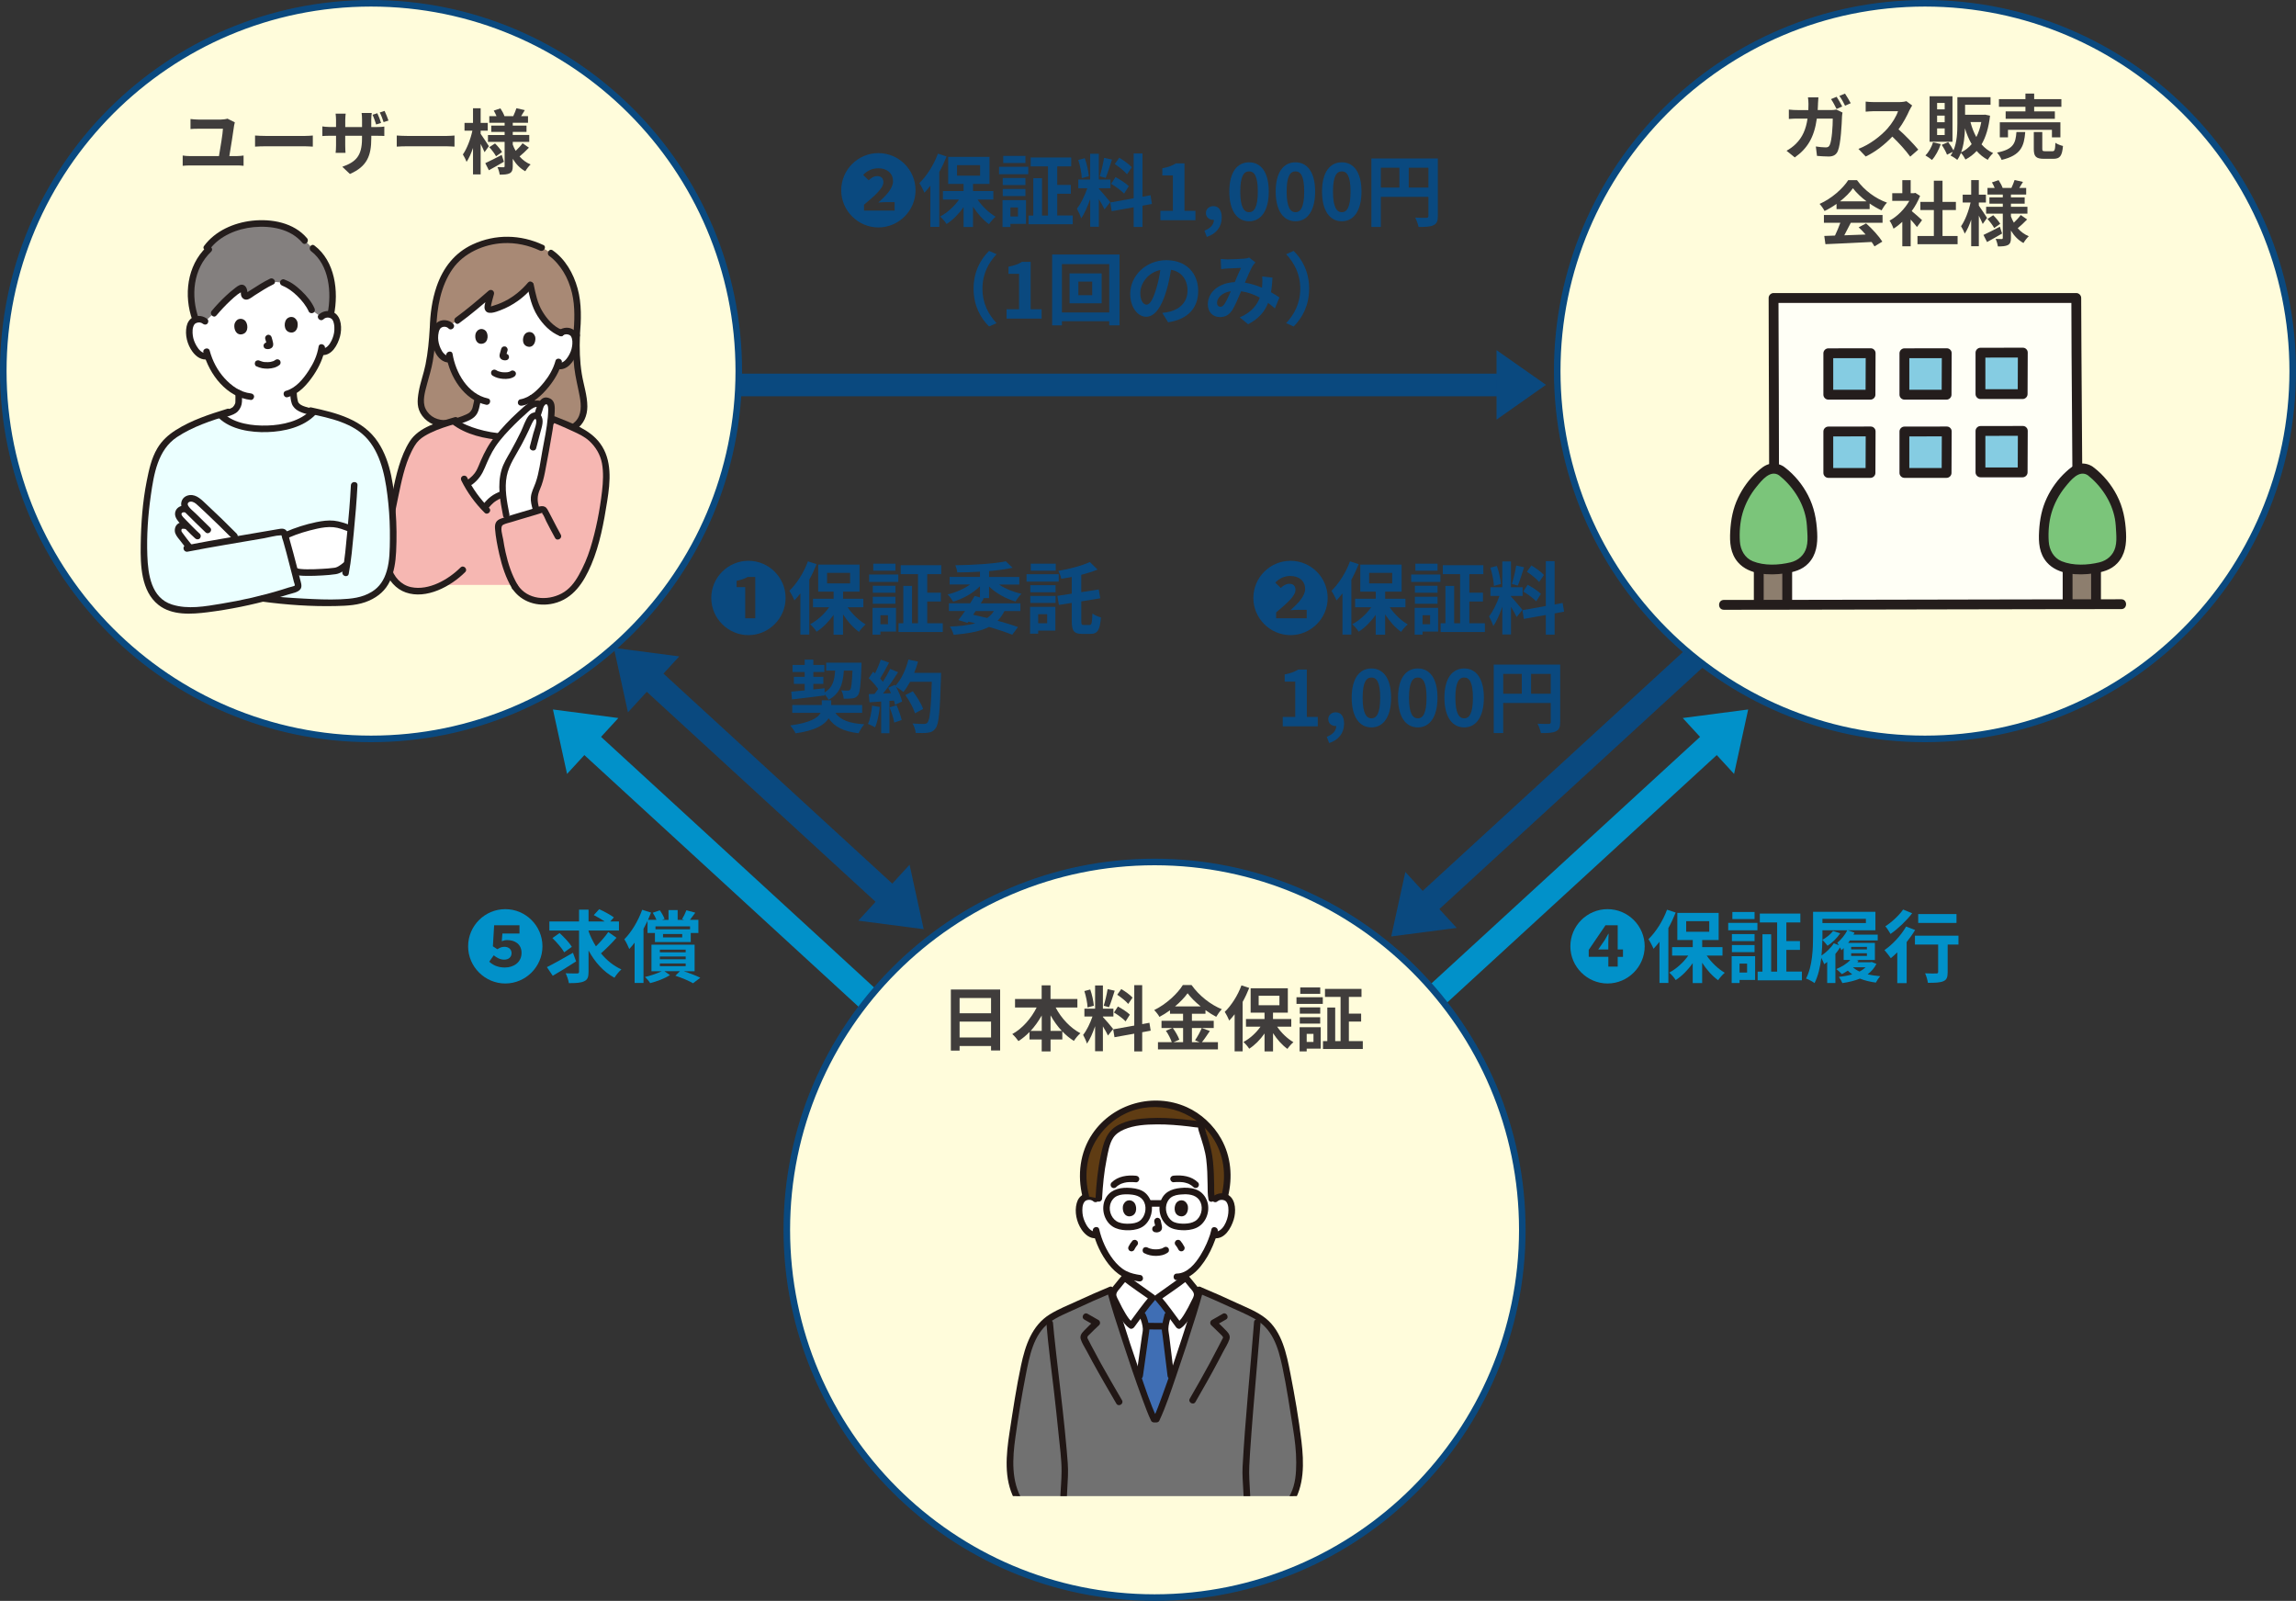 <?xml version="1.0" encoding="UTF-8"?>
<svg id="_レイヤー_2" data-name="レイヤー_2" xmlns="http://www.w3.org/2000/svg" width="700" height="488" xmlns:xlink="http://www.w3.org/1999/xlink" viewBox="0 0 700 488">
  <rect x="0" y="0" width="700" height="488" fill="#333333" stroke="none"/>
  <defs>
    <clipPath id="clippath">
      <rect x="299.43" y="328.02" width="100.9" height="128.05" style="fill: none;"/>
    </clipPath>
  </defs>
  <g id="_レイヤー_1-2" data-name="レイヤー_1">
    <g>
      <g>
        <path d="M216.85,182.28c0-6.24,5.09-11.33,11.33-11.33s11.33,5.09,11.33,11.33-5.14,11.33-11.33,11.33-11.33-5.09-11.33-11.33ZM230.26,188.47v-12.6h-2.3c-.94.55-1.94.89-3.38,1.18v1.92h2.62v9.5h3.07Z" style="fill: #0a497f;"/>
        <path d="M248.96,171.98c-.62,1.56-1.37,3.19-2.23,4.73v16.73h-2.71v-12.55c-.6.77-1.2,1.49-1.82,2.14-.26-.7-1.06-2.23-1.54-2.93,2.23-2.16,4.42-5.57,5.66-8.98l2.64.86ZM258.41,185.11c1.42,2.09,3.48,4.06,5.5,5.23-.65.55-1.56,1.56-2.02,2.28-1.75-1.25-3.5-3.19-4.87-5.33v6.19h-2.88v-6.07c-1.46,2.11-3.29,3.94-5.18,5.16-.43-.7-1.32-1.73-1.97-2.28,2.16-1.13,4.3-3.07,5.79-5.18h-4.92v-2.59h6.29v-2.16h-4.7v-8.26h12.6v8.26h-5.02v2.16h6.19v2.59h-4.8ZM252.15,177.84h7.03v-3.22h-7.03v3.22Z" style="fill: #0a497f;"/>
        <path d="M264.97,175.13h8.91v2.26h-8.91v-2.26ZM273.17,192.53h-4.75v.94h-2.4v-8.18h7.15v7.25ZM273.01,180.7h-6.91v-2.14h6.91v2.14ZM266.09,181.9h6.91v2.16h-6.91v-2.16ZM273.01,173.98h-6.77v-2.16h6.77v2.16ZM268.42,187.54v2.74h2.3v-2.74h-2.3ZM287.43,189.99v2.66h-13.49v-2.66h1.46v-11.38h2.66v11.38h1.82v-14.98h-5.28v-2.71h12.36v2.71h-4.27v5.66h4.15v2.69h-4.15v6.62h4.73Z" style="fill: #0a497f;"/>
        <path d="M301.52,182.31h-2.04l.46.12c-.29.48-.6.98-.94,1.49h12.1v2.35h-4.87c-.58,1.15-1.25,2.14-2.09,2.95,2.4.65,4.56,1.32,6.22,1.92l-1.75,2.35c-1.85-.74-4.32-1.58-7.1-2.38-2.64,1.37-6.17,1.99-10.78,2.4-.19-.84-.67-1.85-1.13-2.5,3.12-.14,5.69-.43,7.78-1.01-.7-.17-1.42-.34-2.16-.5l-.26.36-2.76-.84c.6-.77,1.3-1.73,2.02-2.76h-4.92v-2.35h6.48c.48-.77.96-1.54,1.37-2.23l1.61.43v-3.38c-2.14,2.11-5.11,3.77-8.16,4.68-.38-.65-1.13-1.68-1.7-2.21,2.47-.58,4.99-1.68,6.86-3.02h-6.24v-2.33h9.24v-1.58c-2.35.14-4.7.22-6.91.22-.05-.62-.34-1.61-.6-2.18,5.42-.07,11.83-.46,15.41-1.2l2.06,1.97c-2.09.46-4.56.77-7.18,1.01v1.78h9.22v2.33h-6.17c1.87,1.25,4.37,2.28,6.84,2.81-.6.55-1.42,1.66-1.82,2.35-2.98-.86-5.91-2.5-8.07-4.56v3.53ZM297.46,186.27l-.77,1.13c1.44.31,2.88.65,4.3.98.82-.58,1.49-1.27,2.04-2.11h-5.57Z" style="fill: #0a497f;"/>
        <path d="M322.78,177.29h-9.82v-2.26h9.82v2.26ZM321.75,192.22h-5.23v.94h-2.47v-8.18h7.71v7.25ZM314.12,178.37h7.7v2.18h-7.7v-2.18ZM314.12,181.66h7.7v2.14h-7.7v-2.14ZM321.87,173.98h-7.61v-2.16h7.61v2.16ZM316.52,187.23v2.76h2.74v-2.76h-2.74ZM332.22,190.51c.6,0,.74-.67.84-3.48.65.5,1.82.98,2.59,1.18-.29,3.72-.98,5.02-3.14,5.02h-2.62c-2.45,0-3.14-.89-3.14-3.98v-5.47l-3.91.62-.48-2.76,4.39-.67v-5.09c-1.08.22-2.16.38-3.19.55-.12-.67-.55-1.78-.89-2.4,3.48-.6,7.27-1.61,9.6-2.71l2.35,2.3c-1.49.62-3.19,1.15-4.97,1.61v5.28l5.33-.82.46,2.69-5.78.94v5.93c0,1.1.1,1.27.72,1.27h1.85Z" style="fill: #0a497f;"/>
        <path d="M254.67,217.3c1.56,2.21,4.34,3.22,8.83,3.48-.62.67-1.34,1.9-1.73,2.74-4.58-.55-7.32-1.9-9.14-4.56-1.18,1.94-3.94,3.72-10.06,4.58-.36-.7-1.08-1.75-1.63-2.4,6.14-.84,8.45-2.33,9.24-3.84h-8.64v-2.4h9v-1.42h2.88v1.42h9.43v2.4h-8.18ZM241.25,210.84c1.15-.1,2.54-.24,4.08-.38v-1.99h-3.29v-2.14h3.29v-1.49h-3.7v-2.14h3.7v-1.63h2.64v1.63h3.36v2.14h-3.36v1.49h3.05v2.14h-3.05v1.7c1.13-.12,2.28-.24,3.41-.36l.02,1.27c2.45-1.44,3.02-3.65,3.22-6.67h-2.74v-2.4h10.78s0,.77-.02,1.08c-.22,5.76-.46,8.06-1.08,8.86-.48.62-.98.84-1.68.94-.6.1-1.61.1-2.67.1-.02-.79-.34-1.9-.74-2.54.86.07,1.63.07,1.99.07.34,0,.53-.05.74-.29.34-.41.53-1.94.7-5.81h-2.62c-.29,4.06-1.18,7.03-4.66,8.9-.24-.48-.72-1.15-1.2-1.66v.34c-3.53.46-7.25.89-9.96,1.2l-.22-2.35Z" style="fill: #0a497f;"/>
        <path d="M268.23,215.52c-.24,2.26-.74,4.66-1.44,6.19-.5-.31-1.56-.82-2.18-1.03.7-1.42,1.08-3.55,1.27-5.57l2.35.41ZM286.9,205.13s0,.96-.02,1.32c-.31,10.51-.65,14.31-1.66,15.58-.67.91-1.3,1.18-2.3,1.32-.86.14-2.35.12-3.75.07-.05-.82-.43-2.06-.96-2.88,1.51.14,2.88.14,3.53.14.46,0,.72-.1,1.01-.41.72-.74,1.08-4.25,1.34-12.43h-6.62c-.65,1.18-1.32,2.23-2.04,3.1-.48-.43-1.54-1.15-2.26-1.58.84,1.51,1.61,3.29,1.87,4.49l-2.16,1.01c-.07-.38-.19-.82-.34-1.3l-1.37.1v9.86h-2.52v-9.67l-3.55.24-.24-2.5,1.78-.07c.36-.46.74-.96,1.1-1.49-.7-1.03-1.87-2.33-2.88-3.29l1.34-1.97c.19.17.38.34.58.5.67-1.32,1.34-2.93,1.75-4.18l2.52.89c-.86,1.66-1.85,3.5-2.71,4.85.31.34.6.7.84,1.01.86-1.34,1.63-2.74,2.21-3.94l2.42,1.01c-1.34,2.11-3.02,4.56-4.58,6.5l2.42-.1c-.26-.58-.55-1.15-.84-1.66l2.02-.89.17.29c1.78-1.9,3.19-4.97,3.96-7.99l2.93.62c-.31,1.18-.72,2.33-1.18,3.43h8.18ZM273.34,214.97c.65,1.42,1.27,3.29,1.56,4.51l-2.26.79c-.19-1.22-.82-3.17-1.42-4.63l2.11-.67ZM278.96,217.42c-.46-1.51-1.7-3.82-2.93-5.54l2.28-1.15c1.25,1.66,2.62,3.86,3.12,5.38l-2.47,1.32Z" style="fill: #0a497f;"/>
      </g>
      <g>
        <path d="M382.12,182.28c0-6.24,5.09-11.33,11.33-11.33s11.33,5.09,11.33,11.33-5.14,11.33-11.33,11.33-11.33-5.09-11.33-11.33ZM398.39,188.47v-2.57h-2.57c-.72,0-1.71.05-2.4.12,2.28-2.02,4.49-4.3,4.49-6.48,0-2.38-1.78-3.96-4.49-3.96-1.78,0-3.29.65-4.63,2.02l1.68,1.63c.7-.62,1.54-1.27,2.59-1.27,1.25,0,1.9.65,1.9,1.87,0,1.78-2.38,3.91-5.9,6.86v1.78h9.34Z" style="fill: #0a497f;"/>
        <path d="M414.23,171.98c-.62,1.56-1.37,3.19-2.23,4.73v16.73h-2.71v-12.55c-.6.77-1.2,1.49-1.82,2.14-.26-.7-1.06-2.23-1.54-2.93,2.23-2.16,4.42-5.57,5.66-8.98l2.64.86ZM423.69,185.11c1.42,2.09,3.48,4.06,5.5,5.23-.65.55-1.56,1.56-2.02,2.28-1.75-1.25-3.5-3.19-4.87-5.33v6.19h-2.88v-6.07c-1.46,2.11-3.29,3.94-5.18,5.16-.43-.7-1.32-1.73-1.97-2.28,2.16-1.13,4.3-3.07,5.79-5.18h-4.92v-2.59h6.29v-2.16h-4.71v-8.26h12.6v8.26h-5.02v2.16h6.19v2.59h-4.8ZM417.42,177.84h7.03v-3.22h-7.03v3.22Z" style="fill: #0a497f;"/>
        <path d="M430.24,175.13h8.91v2.26h-8.91v-2.26ZM438.45,192.53h-4.75v.94h-2.4v-8.18h7.15v7.25ZM438.28,180.7h-6.91v-2.14h6.91v2.14ZM431.37,181.9h6.91v2.16h-6.91v-2.16ZM438.28,173.98h-6.77v-2.16h6.77v2.16ZM433.7,187.54v2.74h2.3v-2.74h-2.3ZM452.71,189.99v2.66h-13.49v-2.66h1.46v-11.38h2.66v11.38h1.82v-14.98h-5.28v-2.71h12.36v2.71h-4.27v5.66h4.15v2.69h-4.15v6.62h4.73Z" style="fill: #0a497f;"/>
        <path d="M462.4,188.11c-.36-.77-1.03-2.02-1.73-3.12v8.42h-2.64v-8.47c-.77,2.23-1.73,4.46-2.76,5.9-.24-.86-.86-2.16-1.3-2.95,1.2-1.46,2.42-4.03,3.17-6.22h-2.74v-2.66h3.62v-7.85h2.64v7.85h3.55v2.66h-3.55v.17c.7.7,2.98,3.38,3.48,4.06l-1.75,2.21ZM455.46,178.59c-.05-1.49-.53-3.82-1.08-5.54l1.99-.53c.62,1.73,1.1,4.01,1.22,5.5l-2.14.58ZM464.66,172.92c-.62,1.92-1.32,4.2-1.92,5.59l-1.8-.5c.48-1.51,1.06-3.94,1.32-5.62l2.4.53ZM473.97,186.99v6.48h-2.69v-6l-6.7,1.2-.43-2.66,7.13-1.27v-13.68h2.69v13.2l2.45-.46.43,2.66-2.88.53ZM465.76,178.27c1.39.74,3.17,1.9,4.03,2.76l-1.44,2.28c-.79-.89-2.54-2.16-3.94-3l1.34-2.04ZM469.24,177.41c-.74-.94-2.4-2.23-3.72-3.12l1.37-1.92c1.34.79,3.05,2.02,3.82,2.9l-1.46,2.14Z" style="fill: #0a497f;"/>
        <path d="M391.07,218.55h3.82v-10.78h-3.22v-2.18c1.78-.34,3-.79,4.13-1.49h2.62v14.45h3.34v2.86h-10.68v-2.86Z" style="fill: #0a497f;"/>
        <path d="M404.51,224.6c1.87-.7,2.9-1.94,2.88-3.29h-.22c-1.15,0-2.21-.74-2.21-2.09,0-1.27,1.03-2.09,2.28-2.09,1.63,0,2.54,1.3,2.54,3.48,0,2.81-1.63,4.94-4.54,5.9l-.74-1.92Z" style="fill: #0a497f;"/>
        <path d="M412.1,212.67c0-5.86,2.38-8.9,6.02-8.9s6,3.07,6,8.9-2.35,9.07-6,9.07-6.02-3.19-6.02-9.07ZM420.79,212.67c0-4.8-1.13-6.14-2.66-6.14s-2.69,1.34-2.69,6.14,1.15,6.31,2.69,6.31,2.66-1.49,2.66-6.31Z" style="fill: #0a497f;"/>
        <path d="M426.23,212.67c0-5.86,2.38-8.9,6.03-8.9s6,3.07,6,8.9-2.35,9.07-6,9.07-6.03-3.19-6.03-9.07ZM434.92,212.67c0-4.8-1.13-6.14-2.66-6.14s-2.69,1.34-2.69,6.14,1.15,6.31,2.69,6.31,2.66-1.49,2.66-6.31Z" style="fill: #0a497f;"/>
        <path d="M440.37,212.67c0-5.86,2.38-8.9,6.03-8.9s6,3.07,6,8.9-2.35,9.07-6,9.07-6.03-3.19-6.03-9.07ZM449.06,212.67c0-4.8-1.13-6.14-2.66-6.14s-2.69,1.34-2.69,6.14,1.15,6.31,2.69,6.31,2.66-1.49,2.66-6.31Z" style="fill: #0a497f;"/>
        <path d="M475.67,220.13c0,1.56-.34,2.35-1.34,2.81-.96.48-2.4.53-4.54.53-.14-.79-.62-2.11-1.03-2.86,1.37.1,2.93.07,3.41.07.46-.02.62-.17.62-.58v-5.81h-14.5v9.17h-2.88v-20.88h20.26v17.55ZM458.3,211.47h5.66v-6.05h-5.66v6.05ZM472.79,211.47v-6.05h-6v6.05h6Z" style="fill: #0a497f;"/>
      </g>
      <g>
        <path d="M478.77,288.47c0-6.24,5.09-11.33,11.33-11.33s11.33,5.09,11.33,11.33-5.14,11.33-11.33,11.33-11.33-5.09-11.33-11.33ZM493.2,294.66v-2.98h1.61v-2.26h-1.61v-7.37h-3.72l-5.11,7.51v2.11h5.98v2.98h2.86ZM489.26,286.55c.1-.14.98-1.75,1.08-1.9h.1c-.05.84-.1,1.99-.1,2.81v1.97h-3.07l1.99-2.88Z" style="fill: #0191c9;"/>
        <path d="M510.88,278.17c-.62,1.56-1.37,3.19-2.23,4.73v16.73h-2.71v-12.55c-.6.77-1.2,1.49-1.82,2.14-.26-.7-1.06-2.23-1.54-2.93,2.23-2.16,4.42-5.57,5.66-8.98l2.64.86ZM520.34,291.3c1.42,2.09,3.48,4.06,5.5,5.23-.65.55-1.56,1.56-2.02,2.28-1.75-1.25-3.5-3.19-4.87-5.33v6.19h-2.88v-6.07c-1.46,2.11-3.29,3.94-5.18,5.16-.43-.7-1.32-1.73-1.97-2.28,2.16-1.13,4.3-3.07,5.79-5.18h-4.92v-2.59h6.29v-2.16h-4.7v-8.26h12.6v8.26h-5.02v2.16h6.19v2.59h-4.8ZM514.08,284.03h7.03v-3.22h-7.03v3.22Z" style="fill: #0191c9;"/>
        <path d="M526.89,281.32h8.91v2.26h-8.91v-2.26ZM535.1,298.72h-4.75v.94h-2.4v-8.18h7.15v7.25ZM534.93,286.89h-6.91v-2.14h6.91v2.14ZM528.02,288.09h6.91v2.16h-6.91v-2.16ZM534.93,280.17h-6.77v-2.16h6.77v2.16ZM530.35,293.73v2.74h2.3v-2.74h-2.3ZM549.36,296.18v2.66h-13.49v-2.66h1.46v-11.38h2.66v11.38h1.82v-14.98h-5.28v-2.71h12.36v2.71h-4.27v5.66h4.15v2.69h-4.15v6.62h4.73Z" style="fill: #0191c9;"/>
        <path d="M572.09,293.82c-.65,1.3-1.56,2.33-2.69,3.17,1.15.29,2.47.48,3.84.6-.46.48-1.03,1.34-1.34,1.94-1.78-.24-3.43-.65-4.85-1.22-1.56.65-3.41,1.08-5.35,1.37-.22-.55-.7-1.39-1.08-1.9,1.44-.14,2.83-.38,4.08-.77-.48-.34-.94-.72-1.34-1.13-.58.41-1.22.74-1.82,1.06-.38-.41-1.2-1.18-1.68-1.54,1.61-.67,3.26-1.66,4.25-2.78h-2.02v-3.6c-.22.24-.46.46-.67.65-.1-.19-.24-.53-.43-.86-.38.67-.89,1.32-1.42,1.97v8.88h-2.5v-6.41c-.31.24-.62.48-.91.67-.12-.38-.55-1.3-.89-1.92-.34,2.74-.96,5.54-2.06,7.68-.58-.46-1.85-1.13-2.59-1.39,1.99-3.77,2.14-9.29,2.14-13.13v-7.22h19.01v5.64h-8.42l2.04.7c-.1.22-.19.41-.31.62h7.39v1.78h-8.47c-.17.26-.34.5-.53.74h8.14v5.21h-5.64l.67.19c-.12.17-.24.34-.38.5h3.96l.43-.07,1.46.58ZM560.64,288.11c-.17-.29-.34-.55-.48-.74,1.15-.94,2.35-2.35,3.02-3.79h-7.56v2.9c1.22-.67,2.5-1.68,3.24-2.69l2.18.72c-.94,1.44-2.47,2.9-3.86,3.79-.34-.43-1.08-1.34-1.58-1.82-.02,1.49-.1,3.12-.26,4.8,1.42-.96,2.88-2.33,3.74-3.72l1.56.55ZM555.62,280.09v1.3h13.25v-1.3h-13.25ZM564.38,289.41h4.8v-.77h-4.8v.77ZM564.38,291.4h4.8v-.82h-4.8v.82ZM564.93,294.86c.53.5,1.2.94,1.99,1.3.72-.36,1.32-.79,1.85-1.3h-3.84Z" style="fill: #0191c9;"/>
        <path d="M583.87,283.5c-.72,1.22-1.61,2.47-2.57,3.67v12.53h-2.86v-9.39c-.67.65-1.32,1.25-1.97,1.78-.41-.58-1.37-1.87-1.94-2.47,2.45-1.68,5.06-4.46,6.6-7.18l2.74,1.06ZM582.98,278.39c-1.73,2.26-4.32,4.73-6.6,6.31-.36-.62-1.08-1.78-1.58-2.33,1.99-1.27,4.27-3.43,5.42-5.11l2.76,1.13ZM597.09,287.94h-3.29v8.42c0,1.54-.29,2.33-1.34,2.76-1.01.43-2.54.48-4.68.48-.12-.84-.48-2.06-.86-2.9,1.37.07,2.95.07,3.38.05.43,0,.6-.1.6-.46v-8.35h-7.08v-2.71h13.27v2.71ZM596.49,281.34h-11.67v-2.71h11.67v2.71Z" style="fill: #0191c9;"/>
      </g>
      <g>
        <path d="M142.72,288.47c0-6.24,5.09-11.33,11.33-11.33s11.33,5.09,11.33,11.33-5.14,11.33-11.33,11.33-11.33-5.09-11.33-11.33ZM159.01,290.51c0-2.69-1.99-3.94-4.37-3.94-.58,0-1.13.12-1.66.34l.19-2.33h5.21v-2.52h-7.73l-.38,6.41,1.37.89c.82-.5,1.27-.74,2.16-.74,1.25,0,2.16.74,2.16,1.94s-.89,1.97-2.26,1.97c-1.3,0-2.33-.65-3.17-1.32l-1.37,1.94c1.08,1.01,2.57,1.78,4.78,1.78,2.71,0,5.06-1.63,5.06-4.42Z" style="fill: #0191c9;"/>
        <path d="M175.65,293.06c-2.38,1.54-5.04,3.19-7.13,4.39l-1.78-2.64c1.99-.98,5.09-2.71,7.94-4.37l.96,2.62ZM187.96,285.86c-1.44,1.66-3.26,3.46-4.73,4.75,1.7,2.09,3.79,3.79,6.22,4.9-.7.58-1.63,1.73-2.11,2.54-3.36-1.8-5.95-4.73-7.9-8.3v6.43c0,1.68-.31,2.47-1.32,2.93-1.01.5-2.54.6-4.68.58-.12-.82-.55-2.14-.98-3,1.46.07,2.98.05,3.46.05s.62-.14.62-.58v-12.51h-9.05v-2.76h9.05v-3.6h2.9v3.6h4.9c-.98-.67-2.28-1.42-3.31-1.94l1.66-1.8c1.44.67,3.46,1.73,4.46,2.5l-1.1,1.25h2.66v2.76h-9.26v.24c.58,1.61,1.34,3.14,2.23,4.58,1.34-1.3,2.83-2.98,3.77-4.37l2.52,1.75ZM172.02,290.3c-.67-1.2-2.28-3.07-3.6-4.34l2.18-1.54c1.34,1.22,3,2.95,3.74,4.2l-2.33,1.68Z" style="fill: #0191c9;"/>
        <path d="M197.41,280.74c-.38.79-.79,1.61-1.22,2.4v16.49h-2.71v-12.27c-.53.7-1.08,1.34-1.63,1.92-.26-.7-1.03-2.28-1.51-2.95,2.16-2.16,4.22-5.57,5.45-9l2.71.86c-.29.72-.6,1.46-.94,2.21h2.59c-.29-.7-.7-1.51-1.15-2.16l2.16-.74c.6.79,1.18,1.9,1.46,2.62l-.77.29h1.97v-2.98h2.78v2.98h1.97l-.62-.22c.46-.77,1.03-1.92,1.32-2.71l2.71.74c-.58.82-1.15,1.56-1.63,2.18h2.57v4.01h-2.33v2.76h-10.92v-2.76h-2.26v-3.67ZM208.41,296.06c1.87.6,3.89,1.37,5.09,1.99l-2.21,1.68c-1.2-.72-3.34-1.63-5.38-2.3l1.39-1.37h-4.73l1.68,1.18c-1.63,1.06-4.01,1.94-6.02,2.45-.34-.58-1.06-1.39-1.58-1.87,1.78-.41,3.74-1.1,5.11-1.75h-3.14v-8.09h13.15v8.09h-3.36ZM199.84,282.38v.91h10.54v-.91h-10.54ZM201.18,290.3h7.87v-.82h-7.87v.82ZM201.18,292.41h7.87v-.84h-7.87v.84ZM201.18,294.52h7.87v-.82h-7.87v.82ZM208,284.73h-5.86v1.01h5.86v-1.01Z" style="fill: #0191c9;"/>
      </g>
      <g>
        <path d="M256.47,58c0-6.24,5.09-11.33,11.33-11.33s11.33,5.09,11.33,11.33-5.14,11.33-11.33,11.33-11.33-5.09-11.33-11.33ZM272.75,64.19v-2.57h-2.57c-.72,0-1.7.05-2.4.12,2.28-2.02,4.49-4.3,4.49-6.48,0-2.38-1.78-3.96-4.49-3.96-1.78,0-3.29.65-4.63,2.02l1.68,1.63c.7-.62,1.54-1.27,2.59-1.27,1.25,0,1.9.65,1.9,1.87,0,1.78-2.38,3.91-5.9,6.86v1.78h9.34Z" style="fill: #0a497f;"/>
        <path d="M288.59,47.7c-.62,1.56-1.37,3.19-2.23,4.73v16.73h-2.71v-12.55c-.6.77-1.2,1.49-1.82,2.14-.26-.7-1.06-2.23-1.54-2.93,2.23-2.16,4.42-5.57,5.66-8.98l2.64.86ZM298.04,60.83c1.42,2.09,3.48,4.06,5.5,5.23-.65.55-1.56,1.56-2.02,2.28-1.75-1.25-3.5-3.19-4.87-5.33v6.19h-2.88v-6.07c-1.46,2.11-3.29,3.94-5.18,5.16-.43-.7-1.32-1.73-1.97-2.28,2.16-1.13,4.3-3.07,5.78-5.18h-4.92v-2.59h6.29v-2.16h-4.7v-8.26h12.6v8.26h-5.02v2.16h6.19v2.59h-4.8ZM291.78,53.56h7.03v-3.22h-7.03v3.22Z" style="fill: #0a497f;"/>
        <path d="M304.59,50.84h8.9v2.26h-8.9v-2.26ZM312.8,68.25h-4.75v.94h-2.4v-8.18h7.15v7.25ZM312.63,56.41h-6.91v-2.14h6.91v2.14ZM305.72,57.61h6.91v2.16h-6.91v-2.16ZM312.63,49.69h-6.77v-2.16h6.77v2.16ZM308.05,63.25v2.74h2.3v-2.74h-2.3ZM327.06,65.7v2.66h-13.49v-2.66h1.46v-11.38h2.66v11.38h1.82v-14.98h-5.28v-2.71h12.36v2.71h-4.27v5.66h4.15v2.69h-4.15v6.62h4.73Z" style="fill: #0a497f;"/>
        <path d="M336.75,63.83c-.36-.77-1.03-2.02-1.73-3.12v8.42h-2.64v-8.47c-.77,2.23-1.73,4.46-2.76,5.9-.24-.86-.86-2.16-1.3-2.95,1.2-1.46,2.42-4.03,3.17-6.22h-2.74v-2.66h3.62v-7.85h2.64v7.85h3.55v2.66h-3.55v.17c.7.7,2.98,3.38,3.48,4.06l-1.75,2.21ZM329.82,54.3c-.05-1.49-.53-3.82-1.08-5.54l1.99-.53c.62,1.73,1.1,4.01,1.22,5.5l-2.14.58ZM339.01,48.64c-.62,1.92-1.32,4.2-1.92,5.59l-1.8-.5c.48-1.51,1.06-3.94,1.32-5.62l2.4.53ZM348.32,62.7v6.48h-2.69v-6l-6.7,1.2-.43-2.66,7.13-1.27v-13.68h2.69v13.2l2.45-.46.43,2.66-2.88.53ZM340.11,53.99c1.39.74,3.17,1.9,4.03,2.76l-1.44,2.28c-.79-.89-2.54-2.16-3.94-3l1.34-2.04ZM343.59,53.12c-.74-.94-2.4-2.23-3.72-3.12l1.37-1.92c1.34.79,3.05,2.02,3.82,2.9l-1.46,2.14Z" style="fill: #0a497f;"/>
        <path d="M353.77,64.26h3.82v-10.78h-3.22v-2.18c1.78-.34,3-.79,4.13-1.49h2.62v14.45h3.34v2.86h-10.68v-2.86Z" style="fill: #0a497f;"/>
        <path d="M367.21,70.31c1.87-.7,2.9-1.94,2.88-3.29h-.22c-1.15,0-2.21-.74-2.21-2.09,0-1.27,1.03-2.09,2.28-2.09,1.63,0,2.54,1.3,2.54,3.48,0,2.81-1.63,4.94-4.54,5.9l-.74-1.92Z" style="fill: #0a497f;"/>
        <path d="M374.79,58.38c0-5.86,2.38-8.9,6.03-8.9s6,3.07,6,8.9-2.35,9.07-6,9.07-6.03-3.19-6.03-9.07ZM383.48,58.38c0-4.8-1.13-6.14-2.66-6.14s-2.69,1.34-2.69,6.14,1.15,6.31,2.69,6.31,2.66-1.49,2.66-6.31Z" style="fill: #0a497f;"/>
        <path d="M388.93,58.38c0-5.86,2.38-8.9,6.03-8.9s6,3.07,6,8.9-2.35,9.07-6,9.07-6.03-3.19-6.03-9.07ZM397.62,58.38c0-4.8-1.13-6.14-2.66-6.14s-2.69,1.34-2.69,6.14,1.15,6.31,2.69,6.31,2.66-1.49,2.66-6.31Z" style="fill: #0a497f;"/>
        <path d="M403.06,58.38c0-5.86,2.38-8.9,6.03-8.9s6,3.07,6,8.9-2.35,9.07-6,9.07-6.03-3.19-6.03-9.07ZM411.75,58.38c0-4.8-1.13-6.14-2.66-6.14s-2.69,1.34-2.69,6.14,1.15,6.31,2.69,6.31,2.66-1.49,2.66-6.31Z" style="fill: #0a497f;"/>
        <path d="M438.37,65.85c0,1.56-.34,2.35-1.34,2.81-.96.48-2.4.53-4.54.53-.14-.79-.62-2.11-1.03-2.86,1.37.1,2.93.07,3.41.07.46-.02.62-.17.62-.58v-5.81h-14.5v9.17h-2.88v-20.88h20.26v17.55ZM420.99,57.18h5.66v-6.05h-5.66v6.05ZM435.49,57.18v-6.05h-6v6.05h6Z" style="fill: #0a497f;"/>
        <path d="M301.55,76.48l2.28,1.01c-2.4,2.59-4.3,5.9-4.3,10.51s1.9,7.92,4.3,10.51l-2.28,1.01c-2.59-2.54-4.73-6.38-4.73-11.52s2.14-8.98,4.73-11.52Z" style="fill: #0a497f;"/>
        <path d="M306.87,94.26h3.82v-10.78h-3.22v-2.18c1.78-.34,3-.79,4.13-1.49h2.62v14.45h3.34v2.86h-10.68v-2.86Z" style="fill: #0a497f;"/>
        <path d="M341.31,77.58v21.6h-3.12v-1.27h-14.43v1.27h-2.98v-21.6h20.52ZM338.19,95.25v-14.74h-14.43v14.74h14.43ZM335.87,83.34v9.12h-9.79v-9.12h9.79ZM332.99,85.84h-4.22v4.15h4.22v-4.15Z" style="fill: #0a497f;"/>
        <path d="M356.15,98.25l-1.8-2.86c.91-.1,1.58-.24,2.23-.38,3.07-.72,5.47-2.93,5.47-6.43,0-3.31-1.8-5.78-5.04-6.34-.34,2.04-.74,4.25-1.44,6.5-1.44,4.85-3.5,7.82-6.12,7.82s-4.87-2.93-4.87-6.98c0-5.54,4.8-10.27,11.02-10.27s9.7,4.13,9.7,9.36-3.1,8.64-9.14,9.58ZM349.55,92.87c1.01,0,1.94-1.51,2.93-4.75.55-1.78,1.01-3.82,1.27-5.81-3.96.82-6.1,4.32-6.1,6.96,0,2.42.96,3.6,1.9,3.6Z" style="fill: #0a497f;"/>
        <path d="M374.17,79.07c1.37,0,3.91-.12,5.04-.22.6-.02,1.22-.17,1.63-.34l1.92,1.49c-.34.36-.62.67-.82,1.01-.62,1.03-1.54,3.12-2.4,5.16,1.87.29,3.65.86,5.21,1.54.02-.29.05-.55.07-.82.07-.94.07-1.9,0-2.62l3.14.36c-.1,1.61-.22,3.1-.46,4.44,1.01.58,1.87,1.13,2.57,1.61l-1.39,3.34c-.62-.58-1.32-1.13-2.06-1.68-1.06,2.71-2.88,4.82-6.1,6.5l-2.54-2.09c3.62-1.56,5.3-3.84,6.1-6.02-1.7-.94-3.62-1.66-5.69-1.94-.86,2.04-1.87,4.44-2.71,5.76-.96,1.44-2.11,2.11-3.74,2.11-2.11,0-3.7-1.46-3.7-3.89,0-3.72,3.38-6.55,8.21-6.77.67-1.58,1.37-3.22,1.92-4.34-.96.05-3.02.12-4.13.19-.48.02-1.32.1-1.94.19l-.12-3.1c.65.07,1.46.12,1.99.12ZM372.06,93.52c.48,0,.82-.24,1.25-.84.62-.89,1.27-2.4,1.94-3.91-2.69.41-4.2,2.04-4.2,3.55,0,.79.46,1.2,1.01,1.2Z" style="fill: #0a497f;"/>
        <path d="M394.4,99.52l-2.28-1.01c2.4-2.59,4.3-5.9,4.3-10.51s-1.9-7.92-4.3-10.51l2.28-1.01c2.59,2.54,4.73,6.38,4.73,11.52s-2.14,8.98-4.73,11.52Z" style="fill: #0a497f;"/>
      </g>
      <rect x="216.18" y="113.9" width="242.64" height="6.9" style="fill: #0a497f;"/>
      <polygon points="471.33 117.31 456.26 106.73 456.27 127.91 471.33 117.31" style="fill: #0a497f;"/>
      <g>
        <rect x="418.53" y="234.94" width="113.16" height="7.53" transform="translate(-36.34 384.06) rotate(-42.54)" style="fill: #0a497f;"/>
        <polygon points="424.15 285.46 428.46 265.81 444.1 282.86 424.15 285.46" style="fill: #0a497f;"/>
      </g>
      <g>
        <g>
          <rect x="230.25" y="187.55" width="7.53" height="104.04" transform="translate(-100.72 250.02) rotate(-47.46)" style="fill: #0a497f;"/>
          <polygon points="281.61 283.25 277.31 263.6 261.67 280.65 281.61 283.25" style="fill: #0a497f;"/>
        </g>
        <polygon points="187.15 197.49 191.45 217.14 207.09 200.09 187.15 197.49" style="fill: #0a497f;"/>
      </g>
      <g>
        <polygon points="181.61 223.12 272.92 306.92 266.61 311.35 175.3 227.55 181.61 223.12" style="fill: #0191c9;"/>
        <polygon points="168.58 216.27 172.88 235.92 188.52 218.88 168.58 216.27" style="fill: #0191c9;"/>
      </g>
      <g>
        <polygon points="519.95 223.12 428.63 306.92 434.95 311.35 526.26 227.55 519.95 223.12" style="fill: #0191c9;"/>
        <polygon points="532.98 216.27 528.68 235.92 513.03 218.88 532.98 216.27" style="fill: #0191c9;"/>
      </g>
      <g>
        <circle cx="113.12" cy="113.12" r="112.12" style="fill: #fffcdb;"/>
        <path d="M113.12,226.24C50.75,226.24,0,175.49,0,113.12S50.75,0,113.12,0s113.12,50.74,113.12,113.12-50.74,113.12-113.12,113.12ZM113.12,2C51.85,2,2,51.85,2,113.12s49.85,111.12,111.12,111.12,111.12-49.85,111.12-111.12S174.39,2,113.12,2Z" style="fill: #0a497f;"/>
      </g>
      <g>
        <path d="M71.37,38.27c-.26,1.97-1.04,6.89-1.45,9.31h2.33c.76,0,1.45-.11,2.01-.17v3.13c-.6-.09-1.51-.11-2.01-.11h-14.41c-.65,0-1.4.04-2.14.11v-3.13c.69.11,1.47.17,2.14.17h8.92c.41-2.36,1.17-6.94,1.21-8.34h-7.45c-.86,0-1.66.02-2.44.09v-3.05c.69.09,1.69.17,2.42.17h6.83c.56,0,1.64-.13,2.01-.28l2.25,1.12c-.09.3-.19.8-.22.97Z" style="fill: #403d3c;"/>
        <path d="M81.24,41.44h11.6c1.02,0,1.97-.09,2.53-.13v3.39c-.52-.02-1.62-.11-2.53-.11h-11.6c-1.23,0-2.68.04-3.48.11v-3.39c.78.06,2.35.13,3.48.13Z" style="fill: #403d3c;"/>
        <path d="M106.67,53.02l-2.31-2.18c4.17-1.47,6.01-3.33,6.01-8.64v-.82h-5.12v2.94c0,.97.06,1.84.09,2.27h-3.02c.06-.43.13-1.3.13-2.27v-2.94h-1.84c-1.08,0-1.86.06-2.33.09v-2.94c.39.06,1.25.19,2.33.19h1.84v-2.14c0-.63-.06-1.27-.13-1.94h3.07c-.04.41-.13,1.1-.13,1.97v2.12h5.12v-2.27c0-.86-.06-1.58-.13-2.01h3.09c-.06.45-.15,1.15-.15,2.01v2.27h1.6c1.15,0,1.79-.04,2.38-.15v2.87c-.48-.04-1.23-.06-2.35-.06h-1.62v.71c0,5.36-1.27,8.62-6.5,10.93ZM116.17,37.47l-1.49.48c-.3-.91-.69-2.1-1.1-2.96l1.45-.48c.41.86.91,2.12,1.15,2.96ZM118.44,36.75l-1.49.48c-.3-.93-.71-2.1-1.17-2.94l1.47-.48c.41.86.91,2.12,1.19,2.94Z" style="fill: #403d3c;"/>
        <path d="M124.44,41.44h11.6c1.02,0,1.97-.09,2.53-.13v3.39c-.52-.02-1.62-.11-2.53-.11h-11.6c-1.23,0-2.68.04-3.48.11v-3.39c.78.06,2.35.13,3.48.13Z" style="fill: #403d3c;"/>
        <path d="M147.73,46.39c-.26-.63-.71-1.6-1.19-2.53v9.31h-2.33v-8.08c-.56,1.66-1.23,3.18-1.97,4.26-.24-.71-.76-1.69-1.12-2.27,1.21-1.69,2.36-4.69,2.9-7.24h-2.4v-2.38h2.59v-4.45h2.33v4.45h2.16v2.38h-2.16v.95c.58.8,2.14,3.18,2.51,3.76l-1.32,1.84ZM153.63,49.31c-1.51.89-3.2,1.84-4.58,2.59l-1.1-2.16c1.27-.58,3.18-1.56,5.01-2.51l.67,2.07ZM161.25,45.03c-.91.95-2.01,1.97-2.85,2.66.93,1.06,2.05,1.9,3.37,2.44-.54.48-1.25,1.43-1.62,2.07-1.58-.86-2.85-2.18-3.82-3.8v2.25c0,1.17-.22,1.77-.91,2.16-.71.37-1.73.43-3.07.43-.09-.67-.37-1.66-.69-2.29.73.04,1.58.04,1.84.04s.35-.11.35-.37v-7.37h-5.08v-2.1h5.08v-.95h-4.08v-1.92h4.08v-.86h-4.67v-2.01h2.2c-.22-.56-.54-1.17-.84-1.69l2.03-.69c.5.76,1.02,1.73,1.23,2.38h2.68c.32-.73.76-1.73.97-2.42l2.55.58c-.39.65-.78,1.3-1.12,1.84h2.1v2.01h-4.65v.86h4.19v1.92h-4.19v.95h5.03v2.1h-5.03v.84c.24.67.54,1.3.89,1.9.76-.71,1.6-1.62,2.1-2.33l1.94,1.36ZM150.93,43.73c.8.78,1.71,1.88,2.14,2.61l-1.84,1.3c-.39-.76-1.27-1.92-2.05-2.77l1.75-1.15Z" style="fill: #403d3c;"/>
      </g>
      <g>
        <circle cx="352" cy="374.88" r="112.12" style="fill: #fffcdb;"/>
        <path d="M352,488c-62.37,0-113.12-50.74-113.12-113.12s50.74-113.12,113.12-113.12,113.12,50.74,113.12,113.12-50.75,113.12-113.12,113.12ZM352,263.76c-61.27,0-111.12,49.85-111.12,111.12s49.85,111.12,111.12,111.12,111.12-49.85,111.12-111.12-49.85-111.12-111.12-111.12Z" style="fill: #0a497f;"/>
      </g>
      <g>
        <path d="M304.92,301.64v18.58h-2.77v-1.36h-9.59v1.4h-2.66v-18.62h15.02ZM292.56,304.23v4.65h9.59v-4.65h-9.59ZM302.15,316.26v-4.84h-9.59v4.84h9.59Z" style="fill: #403d3c;"/>
        <path d="M321.85,307.13c1.69,3.24,4.45,6.22,7.54,7.84-.65.52-1.53,1.6-1.99,2.33-1.25-.78-2.44-1.75-3.52-2.9v2.46h-3.59v3.65h-2.7v-3.65h-3.72v-2.27c-1.04,1.08-2.18,2.01-3.37,2.77-.45-.65-1.27-1.64-1.88-2.14,3.05-1.66,5.77-4.78,7.43-8.1h-6.59v-2.59h8.12v-4.17h2.7v4.17h8.19v2.59h-6.63ZM317.6,314.26v-4.71c-.97,1.73-2.12,3.33-3.39,4.71h3.39ZM323.73,314.26c-1.3-1.38-2.46-3-3.44-4.75v4.75h3.44Z" style="fill: #403d3c;"/>
        <path d="M337.81,315.68c-.32-.69-.93-1.81-1.56-2.81v7.58h-2.38v-7.63c-.69,2.01-1.56,4.02-2.48,5.31-.22-.78-.78-1.94-1.17-2.66,1.08-1.32,2.18-3.63,2.85-5.6h-2.46v-2.4h3.26v-7.07h2.38v7.07h3.2v2.4h-3.2v.15c.63.63,2.68,3.05,3.13,3.65l-1.58,1.99ZM331.57,307.1c-.04-1.34-.48-3.44-.97-4.99l1.79-.48c.56,1.56.99,3.61,1.1,4.95l-1.92.52ZM339.85,302c-.56,1.73-1.19,3.78-1.73,5.03l-1.62-.45c.43-1.36.95-3.54,1.19-5.06l2.16.48ZM348.23,314.67v5.83h-2.42v-5.4l-6.03,1.08-.39-2.4,6.42-1.15v-12.32h2.42v11.88l2.2-.41.39,2.4-2.59.48ZM340.84,306.82c1.25.67,2.85,1.71,3.63,2.48l-1.3,2.05c-.71-.8-2.29-1.94-3.54-2.7l1.21-1.84ZM343.97,306.04c-.67-.84-2.16-2.01-3.35-2.81l1.23-1.73c1.21.71,2.74,1.81,3.44,2.61l-1.32,1.92Z" style="fill: #403d3c;"/>
        <path d="M368.86,314.28c-.82,1.19-1.66,2.51-2.42,3.41h4.88v2.2h-18.28v-2.2h4.21c-.32-.97-1.04-2.42-1.79-3.48l1.97-.84h-3.31v-2.2h6.57v-2.14h-3.98v-1.06c-1.02.73-2.12,1.43-3.22,2.01-.32-.6-1.04-1.53-1.6-2.07,3.67-1.79,7.13-5.03,8.73-7.63h2.66c2.33,3.26,5.81,5.99,9.23,7.37-.65.65-1.23,1.51-1.71,2.31-1.08-.56-2.2-1.27-3.28-2.05v1.12h-4.13v2.14h6.65v2.2h-6.65v4.32h2.35l-1.4-.58c.71-1.02,1.58-2.59,2.05-3.74l2.46.91ZM357.56,313.37c.82,1.1,1.66,2.57,1.99,3.56l-1.77.76h2.92v-4.32h-3.13ZM366.05,306.78c-1.6-1.3-3.02-2.7-3.98-4-.93,1.3-2.27,2.7-3.82,4h7.8Z" style="fill: #403d3c;"/>
        <path d="M380.86,301.16c-.56,1.4-1.23,2.87-2.01,4.26v15.06h-2.44v-11.3c-.54.69-1.08,1.34-1.64,1.92-.24-.63-.95-2.01-1.38-2.64,2.01-1.94,3.98-5.01,5.1-8.08l2.38.78ZM389.38,312.98c1.27,1.88,3.13,3.65,4.95,4.71-.58.5-1.4,1.4-1.82,2.05-1.58-1.12-3.15-2.87-4.39-4.8v5.57h-2.59v-5.47c-1.32,1.9-2.96,3.54-4.67,4.65-.39-.63-1.19-1.56-1.77-2.05,1.94-1.02,3.87-2.77,5.21-4.67h-4.43v-2.33h5.66v-1.94h-4.24v-7.43h11.34v7.43h-4.52v1.94h5.57v2.33h-4.32ZM383.74,306.43h6.33v-2.9h-6.33v2.9Z" style="fill: #403d3c;"/>
        <path d="M395.27,303.99h8.02v2.03h-8.02v-2.03ZM402.66,319.66h-4.28v.84h-2.16v-7.37h6.44v6.53ZM402.51,309h-6.22v-1.92h6.22v1.92ZM396.28,310.09h6.22v1.94h-6.22v-1.94ZM402.51,302.95h-6.09v-1.94h6.09v1.94ZM398.38,315.16v2.46h2.07v-2.46h-2.07ZM415.49,317.37v2.4h-12.14v-2.4h1.32v-10.24h2.4v10.24h1.64v-13.48h-4.75v-2.44h11.13v2.44h-3.85v5.1h3.74v2.42h-3.74v5.96h4.26Z" style="fill: #403d3c;"/>
      </g>
      <g style="clip-path: url(#clippath);">
        <g>
          <path d="M375.5,367.5c.26,1.36.13,3-.26,4.15-.38,1.13-1.01,2.86-2.53,4.09-.62.51-1.54.85-2.42.7l-.23-.04c-.28.92-.62,1.82-.83,2.26-.62,1.68-4.06,7.6-8.4,9.85.04.47.09.94.15,1.4-1.9,1.37-7.47,5.33-7.96,5.68h-1.49c-.44-.31-4.99-3.54-7.28-5.19.09-.56.16-1.1.21-1.66-2.09-.93-3.95-2.48-5.72-4.6-2.18-2.61-3.42-5.42-4.11-7.75-.94.24-1.95-.11-2.62-.66-1.51-1.24-2.14-2.97-2.53-4.09-.54-1.59-.58-4.17.23-5.57.21-.36.63-.92,1.48-1.18-.05-.21-.08-.33-.08-.33-.63-2.41-.89-4.79-.8-6.87.37-8.69,4.96-14.06,9.01-17.07,3.49-2.6,7.86-4.15,12.99-4.15s9.5,1.55,12.99,4.14c4.05,3.01,8.64,8.38,9.01,17.07.09,2.08-.18,4.46-.8,6.87l-.08.31c.92.25,1.36.83,1.57,1.2.23.4.39.89.49,1.42Z" style="fill: #fff;"/>
          <path d="M345.36,415.14c-2.49-7.36-4.98-15.15-6.31-19.8h.37c-.29-.78.08-1.86.59-2.44.86-1,1.95-2.44,2.83-3.43.37.3,8,5.73,8.58,6.14h1.49c.58-.41,8.21-5.83,8.58-6.14.88.99,1.97,2.43,2.83,3.43.51.59.88,1.67.59,2.44h.38c-2.69,9.46-10.15,31.87-12.71,37.27h-.77c-1.3-2.74-3.88-9.87-6.45-17.46Z" style="fill: #fff;"/>
          <path d="M337.92,353.59c.76-2.18,1.88-4.28,4.07-5.9,2.03-1.49,4.98-2.55,7.84-2.85.81-.08,1.6-.13,2.37-.12.77,0,1.56.04,2.37.12,2.86.3,5.81,1.36,7.84,2.85,2.2,1.61,3.47,3.73,4.07,5.9" style="fill: none;"/>
          <path d="M369.33,374.8c-.22,1.05-.54,2.1-.96,3.09-.1.25-.21.49-.31.74-.04.09-.07.19-.11.28-.04.1-.04.1,0,0-.02.06-.05.12-.07.17-.54,1.23-1.17,2.43-1.88,3.57-1.57,2.52-3.98,5.54-7.23,5.58-1.29.02-1.29,2.02,0,2,2.97-.04,5.43-1.94,7.23-4.15,1.59-1.95,2.85-4.16,3.82-6.49.51-1.23,1.12-2.73,1.44-4.27.26-1.26-1.67-1.79-1.93-.53h0Z" style="fill: #211715;"/>
          <path d="M333.2,375.27c.82,3.6,2.5,7.18,4.78,10.09,1.16,1.48,2.55,2.83,4.22,3.74,1.56.85,3.27,1.26,5.02,1.52.54.08,1.07-.13,1.23-.7.13-.47-.16-1.15-.7-1.23-1.53-.22-3.08-.54-4.46-1.27-1.55-.82-2.83-2.08-3.89-3.46-2.05-2.66-3.52-5.94-4.27-9.21-.29-1.25-2.22-.72-1.93.53h0Z" style="fill: #211715;"/>
          <path d="M334.33,375.44c-1.54.2-2.58-1.06-3.24-2.29-.55-1.01-.96-2.17-1.06-3.32s-.1-2.51.58-3.46c-.09.12.22-.23.24-.25.2-.16.43-.25.68-.31.63-.15,1.32-.04,1.81.4.96.85,2.38-.56,1.41-1.41-1.22-1.09-2.95-1.34-4.44-.67-1.09.49-1.75,1.51-2.05,2.64-.72,2.66-.04,5.77,1.49,8.04,1.02,1.52,2.62,2.88,4.57,2.63.54-.07,1-.41,1-1,0-.49-.46-1.07-1-1h0Z" style="fill: #211715;"/>
          <path d="M348.84,382c1.13.59,2.34.85,3.61.84s2.61-.27,3.66-1.08c.41-.32.36-1.08,0-1.41-.44-.4-.97-.34-1.41,0,.31-.24.08-.07,0-.02-.07.05-.15.09-.22.13-.04.02-.08.04-.12.06-.09.05-.14,0,.05-.02-.1.01-.21.08-.3.11-.28.09-.56.15-.85.19.15-.02.02,0-.06,0-.08,0-.17.02-.25.02-.2.01-.4.02-.61.02-.18,0-.36,0-.54-.02-.08,0-.17-.01-.25-.02-.02,0-.33-.05-.1-.01-.27-.05-.53-.1-.8-.18-.11-.03-.22-.07-.33-.11-.25-.09.16.08-.06-.02-.14-.06-.27-.13-.41-.2-.46-.24-1.11-.13-1.37.36-.24.46-.14,1.11.36,1.37h0Z" style="fill: #211715;"/>
          <path d="M351.91,372.49c.16.59.31,1.2.39,1.81l-.04-.27c.01.08.02.17,0,.25l.04-.27s-.01.08-.03.11l.1-.24s-.02.05-.04.07l.16-.2s-.04.04-.06.06l.2-.16s-.09.05-.14.08l.24-.1c-.08.03-.16.06-.24.07l.27-.04c-.08,0-.15,0-.23,0l.27.04c-.09-.01-.17-.03-.25-.04-.13-.04-.27-.05-.4-.02-.13,0-.26.05-.37.12-.21.12-.41.36-.46.6-.06.26-.05.54.1.77.13.2.35.43.6.46.2.03.4.08.6.09.32.01.61-.08.89-.21.35-.16.62-.48.72-.86.08-.32.05-.59,0-.92-.1-.58-.23-1.16-.38-1.73-.06-.24-.25-.47-.46-.6s-.53-.18-.77-.1c-.52.17-.84.69-.7,1.23h0Z" style="fill: #211715;"/>
          <path d="M342.43,367.36c-.3.98-.11,3.23,1.75,3.43,2.45-.01,2.58-2.74,1.76-4.02-.68-1.05-2.66-1.49-3.51.6Z" style="fill: #211715;"/>
          <path d="M362.08,367.36c.3.98.11,3.23-1.75,3.43-2.45-.01-2.58-2.74-1.76-4.02.68-1.05,2.66-1.49,3.51.6Z" style="fill: #211715;"/>
          <path d="M361.02,379.95c-.3-.62-.7-1.18-1.14-1.71-.09-.1-.2-.17-.32-.21-.12-.06-.25-.09-.39-.09-.25,0-.54.11-.71.29s-.3.44-.29.71l.04.27c.05.17.13.32.26.44.08.1.16.19.24.29l-.16-.2c.29.38.54.78.75,1.21.06.12.15.21.26.28.1.09.21.15.34.18.13.04.27.05.4.02.13,0,.26-.05.37-.12.21-.14.4-.34.46-.6l.04-.27c0-.18-.05-.35-.14-.5h0Z" style="fill: #211715;"/>
          <path d="M345.82,380.96c.21-.43.46-.83.75-1.21l-.16.2c.08-.1.16-.2.24-.29.1-.09.17-.2.21-.32.06-.12.09-.25.09-.39,0-.25-.11-.54-.29-.71s-.44-.3-.71-.29-.54.09-.71.29c-.45.52-.84,1.09-1.14,1.71-.07.11-.11.24-.12.37-.03.13-.02.27.02.4.06.23.24.48.46.6.23.12.51.18.77.1.24-.08.48-.23.6-.46h0Z" style="fill: #211715;"/>
          <path d="M340.3,361.87c.1-.1.2-.19.3-.28.05-.04.09-.08.14-.12.12-.1-.11.08.01,0,.22-.16.45-.31.69-.43.12-.06.24-.12.37-.18.07-.03.11-.05.01,0,.06-.02.11-.05.17-.07.27-.1.54-.18.81-.25.22-.05.63-.13.74-.14-.09.01.1-.01.12-.01.09,0,.17-.02.26-.02.14-.01.28-.02.42-.03.67-.03,1.34,0,2,.06.54.05,1-.49,1-1,0-.58-.46-.95-1-1-2.65-.24-5.49.13-7.46,2.08-.38.38-.38,1.03,0,1.41s1.03.38,1.41,0h0Z" style="fill: #211715;"/>
          <path d="M365.25,360.46c-1.98-1.95-4.81-2.32-7.46-2.08-.54.05-1,.42-1,1,0,.5.46,1.05,1,1,.65-.06,1.3-.09,1.95-.06.29.01.59.03.88.07-.11-.01-.03,0,.03,0,.08.01.16.03.24.04.14.03.29.06.43.09.26.06.52.14.77.23.06.02.12.04.17.07.16.06-.2-.1.06.02.11.05.22.1.33.16.24.13.47.27.69.43.06.04.09.07.01,0,.05.04.09.08.14.12.12.1.23.2.34.31.38.38,1.03.38,1.41,0s.39-1.03,0-1.41h0Z" style="fill: #211715;"/>
          <path d="M350.34,367.84h3.84c.52,0,1.02-.46,1-1s-.44-1-1-1h-3.84c-.52,0-1.02.46-1,1s.44,1,1,1h0Z" style="fill: #211715;"/>
          <path d="M360.94,362.07c-2.83.1-5.65.8-6.89,3.63s-.35,6.36,2.15,8.14c1.16.83,2.65,1.08,4.04,1.16,1.5.09,3.07-.08,4.46-.69,2.76-1.22,4.15-4.55,3.53-7.44-.35-1.62-1.37-3.13-2.84-3.93-1.35-.73-2.93-.92-4.45-.88-1.28.04-1.29,2.04,0,2,2.04-.06,4.15.37,5.07,2.41.86,1.91.19,4.64-1.65,5.76-.92.56-2.01.74-3.07.78s-2.3-.03-3.33-.46c-1.89-.79-2.83-3.31-2.37-5.22.28-1.18.99-2.23,2.13-2.71,1-.43,2.14-.51,3.22-.54,1.28-.04,1.29-2.04,0-2Z" style="fill: #211715;"/>
          <path d="M343.79,364.07c2.03.07,4.14.39,5.07,2.44.84,1.85.25,4.53-1.48,5.71-.87.59-1.98.75-3.01.8-1.1.05-2.26-.02-3.3-.42-2.02-.77-3.1-3.24-2.62-5.29.28-1.2,1.02-2.24,2.15-2.75.99-.45,2.12-.51,3.18-.48,1.29.04,1.29-1.96,0-2-2.83-.08-5.67.82-6.89,3.6s-.3,6.47,2.29,8.19c1.21.8,2.69,1.08,4.12,1.15s3.09-.1,4.46-.74c2.65-1.22,3.9-4.63,3.31-7.37-.35-1.59-1.36-3.13-2.82-3.89-1.37-.72-2.95-.89-4.48-.94-1.29-.04-1.29,1.96,0,2Z" style="fill: #211715;"/>
          <path d="M321.48,400.98c1.95-1.09,4.08-1.95,5.98-2.84,3.63-1.71,7.32-3.33,11.02-4.88,2,7.7,10.55,33.5,13.33,39.34h.77c2.77-5.83,11.25-31.53,13.26-39.29,3.66,1.53,7.3,3.14,10.89,4.83,3.52,1.66,7.85,3.2,10.33,6.29,3.09,3.84,4.17,8.57,5.13,13.26,1.19,5.77,2.15,12.48,3.11,18.29.82,4.92,1.21,10.02.57,14.96-.33,2.56-1.22,4.66-2.57,6.89-2.04,3.35-8.13,7.62-11.96,9.19l-.53.22c.07.94.14,1.82.22,2.61.61,5.96,1.07,10.91,1.41,15.55.03.44-.29.82-.71.85-4.4.34-12.56.85-16.84.14-2.98-.5-5.02-1.07-6.92-2.69-1.94-1.66-3.25-3.5-3.99-5.92-.28-.92-.9-3.74-1.32-6.46-.04-.26-.25-.5-.46-.49-.21,0-.42.22-.46.49-.43,2.72-1.04,5.54-1.32,6.46-.74,2.42-2.05,4.25-3.99,5.92-1.9,1.62-3.93,2.19-6.92,2.69-4.28.71-12.44.2-16.84-.14-.43-.04-.75-.42-.71-.85.34-4.64.8-9.59,1.41-15.55.07-.76.14-1.61.21-2.52l-.74-.31c-3.83-1.58-9.92-5.85-11.96-9.19-1.35-2.22-2.24-4.33-2.57-6.89-.64-4.95-.25-10.04.57-14.96.96-5.81,1.92-12.52,3.11-18.29.97-4.69,2.05-9.42,5.13-13.26,1.14-1.42,2.68-2.52,4.35-3.45Z" style="fill: #717171;"/>
          <path d="M319.02,403.3c.55,6.96,1.52,13.89,2.31,20.82.5,4.38.99,8.77,1.42,13.16.37,3.71.92,7.54.9,11.27-.01,2.65-.27,5.33-.4,7.98-.21,4.09-.43,8.19-.78,12.27-.47,5.38-1.33,10.8-1.48,16.2-.07,2.48,2.18,2.29,4.06,2.41,2.28.15,4.56.27,6.84.31,4.3.08,9.13.09,13.07-1.86,4.27-2.12,6.21-6.35,7.11-10.77.12-.57.22-1.13.33-1.7.07-.37.13-.75.2-1.12l.04-.23c.26-.63-.06-.79-.94-.45-.17.3.29,1.72.35,2.02.14.75.29,1.51.45,2.26.45,2.07,1.04,4.06,2.28,5.81,1.3,1.85,3.05,3.47,5.12,4.4s4.23,1.28,6.39,1.49c4.49.44,9.07.13,13.56-.18.83-.06,1.95.05,2.69-.36,1.07-.6.9-1.77.83-2.8-.2-2.62-.43-5.23-.68-7.85-.8-8.5-1.39-16.98-1.8-25.51-.13-2.66.03-5.27.21-7.93.28-4.25.61-8.49.95-12.74.64-7.9,1.34-15.8,2-23.7.1-1.16.19-2.32.28-3.48.1-1.28-1.9-1.28-2,0-1.14,14.68-2.68,29.34-3.49,44.05-.13,2.39.09,4.8.21,7.19.2,4.08.42,8.16.72,12.23.36,4.85.93,9.69,1.34,14.54.1,1.19.2,2.39.29,3.58.01.14,0,.77.07.71.15-.12-.35-.03-.41-.03-.53-.04-1.15.08-1.68.12-2.22.15-4.44.26-6.66.31-4.13.08-9.15.27-12.83-1.9-4.43-2.6-5.35-7.44-6.13-12.09-.14-.83-.39-1.79-1.4-1.88s-1.47.79-1.63,1.66c-.43,2.24-.69,4.6-1.5,6.75s-2.51,4.25-4.52,5.48c-1.84,1.12-4.14,1.56-6.26,1.8-4.41.49-8.95.18-13.37-.12-.42-.03-.83-.06-1.25-.09-.19-.01-.39-.01-.58-.04-.52-.08-.16.23-.25-.09-.13-.45.1-1.27.13-1.76.05-.67.11-1.33.16-2,.23-2.75.49-5.49.76-8.23.76-7.72,1.15-15.45,1.54-23.19.13-2.67-.15-5.34-.38-8-.36-4.19-.8-8.37-1.26-12.55-.84-7.6-1.8-15.19-2.59-22.79-.12-1.13-.23-2.25-.32-3.38-.1-1.27-2.1-1.29-2,0h0Z" style="fill: #211715;"/>
          <path d="M348.5,423.8c-.38-1.07-.78-2.19-1.18-3.36,1-7.07,2.13-14.93,2.13-15.32-.01-.73-.71-3.34-1.01-3.98,0,0-.19-.4-.52-1.08,1.33-1.76,2.75-3.6,3.51-4.46h1.49c.74.83,2.07,2.55,3.35,4.25-.18.73-.28,1.16-.28,1.16-.23.95-.78,3.64-.78,4.05,0,.24,1.09,8.64,1.85,15.25-1.86,5.37-3.53,9.92-4.51,11.99h-.77c-.75-1.6-1.93-4.69-3.29-8.49Z" style="fill: #3f6eb4;"/>
          <path d="M354.99,403.29c-1.79,0-3.58-.04-5.37-.04-.52,0-1.02.46-1,1s.44,1,1,1c1.79,0,3.58.04,5.37.04.52,0,1.02-.46,1-1s-.44-1-1-1h0Z" style="fill: #211715;"/>
          <path d="M355.02,400.74c-.32,1.34-.73,2.78-.8,4.16-.04.75.15,1.55.24,2.29.51,4.08,1.02,8.16,1.5,12.24.15,1.26,2.15,1.28,2,0-.47-4.02-.97-8.03-1.47-12.05-.09-.76-.28-1.56-.28-2.33,0-1.14.46-2.61.74-3.78.3-1.25-1.63-1.79-1.93-.53h0Z" style="fill: #211715;"/>
          <path d="M348.44,419.55c.59-4.14,1.19-8.29,1.75-12.44.11-.85.31-1.7.18-2.56-.19-1.32-.54-2.7-1.09-3.92s-2.25-.16-1.73,1.01c.38.85.82,2.33.87,3.37.04.7-.15,1.45-.25,2.15-.54,3.95-1.11,7.91-1.68,11.86-.18,1.26,1.75,1.8,1.93.53h0Z" style="fill: #211715;"/>
          <path d="M364.86,393.12c-1.32,5.05-2.96,10.03-4.58,14.99-1.93,5.94-3.92,11.86-6.07,17.71-.77,2.11-1.53,4.24-2.49,6.27l.86-.5h-.77c.29.16.58.33.86.5-2.06-4.36-3.53-9.04-5.1-13.58-2.07-5.99-4.06-12.02-5.94-18.07-.75-2.43-1.5-4.86-2.15-7.32-.33-1.24-2.26-.72-1.93.53,1.34,5.1,3.01,10.13,4.65,15.14,1.96,6.01,3.98,12,6.18,17.92.8,2.15,1.59,4.32,2.57,6.39.15.31.54.5.86.5h.77c.33,0,.72-.18.86-.5,2.06-4.38,3.56-9.06,5.14-13.63,2.1-6.09,4.12-12.22,6.03-18.37.76-2.47,1.52-4.94,2.18-7.45.33-1.25-1.6-1.78-1.93-.53h0Z" style="fill: #211715;"/>
          <path d="M330.55,402.23c1.1.63,2.21,1.26,3.31,1.89l-.2-1.57c-1.09,1.02-2.17,2.05-3.2,3.13-.73.76-1.29,1.51-.95,2.6.39,1.23,1.22,2.45,1.82,3.59s1.16,2.19,1.76,3.28c2.34,4.28,4.82,8.49,7.26,12.71.64,1.11,2.37.11,1.73-1.01-2.16-3.75-4.37-7.49-6.47-11.28-1-1.81-1.98-3.63-2.94-5.47-.28-.53-.55-1.06-.82-1.59-.21-.4-.43-.64-.28-1.05.09-.26.45-.52.64-.72.93-.96,1.9-1.88,2.88-2.79.47-.44.34-1.26-.2-1.57-1.1-.63-2.21-1.26-3.31-1.89s-2.13,1.09-1.01,1.73h0Z" style="fill: #211715;"/>
          <path d="M372.78,400.5c-1.1.63-2.21,1.26-3.31,1.89-.55.31-.67,1.13-.2,1.57.92.86,1.83,1.73,2.71,2.62.22.22.46.44.66.68.41.5.22.56-.03,1.04-.27.53-.54,1.06-.82,1.59-.95,1.84-1.91,3.68-2.89,5.5-1.98,3.69-4.07,7.33-6.16,10.96-.64,1.12,1.08,2.13,1.73,1.01,2.35-4.08,4.69-8.17,6.89-12.34.53-1,1.05-2,1.58-3.01.61-1.17,1.4-2.38,1.84-3.62.36-1.04-.02-1.77-.73-2.54-1.07-1.15-2.22-2.23-3.37-3.31l-.2,1.57c1.1-.63,2.21-1.26,3.31-1.89s.11-2.37-1.01-1.73h0Z" style="fill: #211715;"/>
          <path d="M365.41,394.2c3.19,1.34,6.36,2.73,9.5,4.18,2.52,1.17,5.14,2.22,7.55,3.6,2.6,1.49,4.44,3.49,5.8,6.16s2.08,5.63,2.71,8.56c1.32,6.18,2.21,12.44,3.23,18.68.57,3.48,1,6.96.99,10.49,0,3.21-.24,6.49-1.65,9.42-1.23,2.57-3.01,4.5-5.22,6.28s-4.65,3.38-7.24,4.48c-1.17.49-.65,2.43.53,1.93,2.4-1.01,4.64-2.38,6.74-3.92s4.07-3.18,5.52-5.28c3.9-5.61,3.69-12.95,2.91-19.45-.82-6.89-2.04-13.82-3.37-20.64-1.16-5.91-2.53-12.82-7.51-16.8-2.58-2.06-5.7-3.24-8.67-4.62-3.73-1.74-7.5-3.41-11.3-5-1.19-.5-1.7,1.44-.53,1.93h0Z" style="fill: #211715;"/>
          <path d="M338.25,392.28c-3.35,1.4-6.69,2.85-9.98,4.38-2.75,1.27-5.63,2.4-8.21,4-5.48,3.39-7.48,9.53-8.76,15.52-1.45,6.77-2.47,13.65-3.52,20.49s-1.73,14.11,1.42,20.19c1.4,2.7,3.47,4.75,5.85,6.59s4.83,3.39,7.54,4.53c1.18.5,1.7-1.44.53-1.93-2.23-.94-4.32-2.29-6.26-3.72s-3.84-3.01-5.1-5.01c-3.54-5.64-3.08-12.82-2.19-19.16s1.92-12.66,3.15-18.93c1.1-5.63,2.31-12.47,7.25-16.1,2.43-1.79,5.3-2.86,8.01-4.13,3.58-1.67,7.18-3.27,10.82-4.8,1.17-.49.66-2.43-.53-1.93h0Z" style="fill: #211715;"/>
          <path d="M342.14,388.76c-.73.83-1.41,1.7-2.11,2.56-.65.8-1.35,1.53-1.6,2.56-.31,1.29.3,2.34.82,3.47.66,1.42,1.37,2.82,2.2,4.15s1.7,2.58,2.97,3.43c.49.32,1.06.05,1.37-.36,2.08-2.77,4.05-5.66,6.34-8.26.45-.51.34-1.18-.2-1.57-1.44-1.02-2.87-2.04-4.3-3.06-.93-.66-1.86-1.33-2.79-1.99-.32-.23-.63-.46-.95-.68-.12-.08-.73-.55-.34-.24-.43-.34-1-.41-1.41,0-.35.34-.42,1.08,0,1.41,2.82,2.23,5.85,4.22,8.78,6.29l-.2-1.57c-2.4,2.72-4.48,5.76-6.65,8.66l1.37-.36c-.99-.66-1.69-1.8-2.3-2.79-.73-1.19-1.37-2.43-1.97-3.69-.3-.64-.9-1.55-.83-2.17.09-.81.78-1.41,1.26-2.01.65-.8,1.28-1.61,1.96-2.38.85-.96-.56-2.38-1.41-1.41Z" style="fill: #211715;"/>
          <path d="M360.79,390.17c.65.74,1.26,1.51,1.88,2.28.49.6,1.21,1.22,1.32,2.03.1.67-.49,1.56-.82,2.24-.59,1.23-1.21,2.45-1.93,3.61-.62,1.02-1.33,2.19-2.34,2.86l1.37.36c-2.18-2.91-4.25-5.94-6.65-8.66l-.2,1.57c2.93-2.08,5.97-4.06,8.78-6.29.43-.34.35-1.06,0-1.41-.41-.42-.99-.33-1.41,0,.39-.31-.2.14-.3.22-.33.24-.66.47-.98.71-.93.67-1.86,1.33-2.79,1.99-1.43,1.02-2.87,2.05-4.3,3.06-.55.39-.66,1.06-.2,1.57,2.29,2.6,4.27,5.49,6.34,8.26.31.41.88.69,1.37.36,1.27-.85,2.17-2.15,2.97-3.43s1.54-2.73,2.2-4.15c.53-1.13,1.14-2.18.82-3.47-.25-1.04-.95-1.76-1.6-2.56-.7-.86-1.38-1.73-2.11-2.56-.85-.97-2.26.45-1.41,1.41Z" style="fill: #211715;"/>
          <path d="M335,365.36l-3.88-.79s-2.05-3.72-.74-8.97,3-10.93,7.53-13.93c4.53-3.01,8.24-4.75,14.29-5.19,5.53-.4,13.11,4.14,13.11,4.14l1.18,1.61-1.21.49s-10.94-1.76-15.68-.95c-4.74.81-8.67.72-10.29,3.6-1.63,2.88-3.15,7.89-3.52,11.11s-.8,8.87-.8,8.87Z" style="fill: #5f3c13;"/>
          <path d="M365.17,343.55l-.46-.82.29-.71c.84-.87.82-.14.46-.28-.09-.03-.23-.02-.32-.03-.37-.03-.74-.08-1.11-.13-1.19-.14-2.38-.29-3.58-.4-3.33-.33-6.68-.52-10.03-.35s-6.68.61-9.58,2.17c-3.53,1.91-4.42,5.4-5.22,9.1-.95,4.36-1.37,8.81-1.62,13.25-.07,1.29,1.93,1.28,2,0,.23-4.02.59-8.02,1.39-11.97.43-2.13.8-4.75,2.04-6.59.77-1.15,1.99-1.92,3.24-2.47,3.12-1.35,6.73-1.55,10.08-1.57s6.47.25,9.69.62c.95.11,1.92.3,2.87.33,1.1.04,2.02-1.11.87-1.91-1.06-.74-2.06,1-1.01,1.73h0Z" style="fill: #211715;"/>
          <polygon points="373.52 364.57 369.41 365.36 367.67 345.53 366.5 342.23 370.3 345.83 373.52 352.44 374.32 357.7 373.52 364.57" style="fill: #5f3c13;"/>
          <path d="M365.79,341.98c-1.08.84-.32,2.76,0,3.78.79,2.5,1.64,4.99,1.96,7.61s.39,5.12.42,7.69c.02,1.52-.02,3.07.27,4.57.25,1.26,2.18.73,1.93-.53s-.19-2.62-.2-3.91c-.03-2.33-.12-4.65-.34-6.97-.23-2.46-.78-4.83-1.53-7.18-.28-.88-.59-1.75-.83-2.63-.08-.29-.11-.62-.21-.9-.03-.08-.01-.21,0-.3,0,.12-.24.33-.05.19,1.01-.79-.41-2.2-1.41-1.41h0Z" style="fill: #211715;"/>
          <path d="M374.37,364.84c1.49-5.97.97-12.32-2.08-17.72-2.34-4.16-6.11-7.68-10.48-9.63-10.19-4.55-22.45-1.11-28.72,8.08-3.86,5.65-4.68,12.72-3.04,19.27.31,1.25,2.24.72,1.93-.53-1.38-5.5-.89-11.36,1.96-16.33,2.13-3.71,5.45-6.79,9.33-8.6,9.2-4.3,20.63-1.15,26.33,7.2,3.56,5.22,4.36,11.66,2.84,17.73-.31,1.25,1.62,1.78,1.93.53h0Z" style="fill: #211715;"/>
          <path d="M371.17,366.22c.47-.42,1.12-.54,1.73-.42.27.05.54.15.76.32-.08-.06.18.17.15.15.03.03.2.25.09.1.68.95.68,2.34.58,3.46-.18,2.12-1.67,5.95-4.3,5.61-.54-.07-1,.51-1,1,0,.6.46.93,1,1,3.21.42,5.15-3.08,5.95-5.67.71-2.29.73-5.93-1.52-7.41-1.5-.99-3.55-.72-4.86.44-.96.86.46,2.27,1.41,1.41h0Z" style="fill: #211715;"/>
        </g>
      </g>
      <g>
        <circle cx="586.88" cy="113.12" r="112.12" style="fill: #fffcdb;"/>
        <path d="M586.88,226.24c-62.37,0-113.12-50.74-113.12-113.12S524.51,0,586.88,0s113.12,50.74,113.12,113.12-50.75,113.12-113.12,113.12ZM586.88,2c-61.27,0-111.12,49.85-111.12,111.12s49.85,111.12,111.12,111.12,111.12-49.85,111.12-111.12S648.15,2,586.88,2Z" style="fill: #0a497f;"/>
      </g>
      <g>
        <path d="M554.27,31.63c-.02.67-.04,1.3-.09,1.92h4.06c.54,0,1.1-.04,1.62-.15l1.88.91c-.06.37-.15.91-.15,1.15-.09,2.33-.35,8.38-1.28,10.59-.47,1.08-1.3,1.66-2.79,1.66-1.23,0-2.53-.11-3.56-.19l-.35-2.87c1.06.17,2.18.28,3.02.28.69,0,.99-.22,1.23-.76.63-1.36.91-5.68.91-8.02h-4.86c-.8,5.73-2.85,9.1-6.72,11.84l-2.51-2.03c.89-.5,1.97-1.23,2.83-2.1,2.01-1.99,3.09-4.43,3.57-7.71h-2.85c-.73,0-1.92.02-2.85.11v-2.85c.91.11,2.03.15,2.85.15h3.09c.02-.6.04-1.23.04-1.88,0-.48-.06-1.47-.15-1.99h3.18c-.06.52-.11,1.43-.13,1.94ZM561.66,32.45l-1.73.76c-.45-.89-1.1-2.16-1.69-3l1.71-.71c.54.8,1.3,2.16,1.71,2.96ZM564.25,31.46l-1.73.76c-.43-.91-1.12-2.16-1.73-2.98l1.71-.71c.56.82,1.36,2.18,1.75,2.94Z" style="fill: #403d3c;"/>
        <path d="M582.2,33.49c-.73,1.69-1.94,4-3.39,5.94,2.14,1.86,4.75,4.62,6.03,6.18l-2.46,2.14c-1.4-1.94-3.41-4.15-5.45-6.11-2.29,2.42-5.16,4.67-8.12,6.07l-2.22-2.33c3.48-1.3,6.83-3.93,8.86-6.2,1.43-1.62,2.74-3.76,3.22-5.29h-7.32c-.91,0-2.1.13-2.55.15v-3.07c.58.09,1.9.15,2.55.15h7.63c.93,0,1.79-.13,2.23-.28l1.77,1.32c-.17.24-.56.91-.76,1.34Z" style="fill: #403d3c;"/>
        <path d="M591.7,43.92c-.61,1.81-1.62,3.67-2.68,4.84-.47-.41-1.45-1.06-2.01-1.38,1.02-.99,1.88-2.51,2.33-4l2.36.54ZM595.27,43.21h-6.98v-13.87h6.98v13.87ZM592.89,31.37h-2.31v1.97h2.31v-1.97ZM592.89,35.24h-2.31v2.01h2.31v-2.01ZM592.89,39.15h-2.31v2.01h2.31v-2.01ZM606.72,35.26c-.41,3.65-1.28,6.53-2.59,8.75.97,1.12,2.16,2.03,3.54,2.66-.54.48-1.3,1.4-1.64,2.05-1.32-.69-2.44-1.62-3.39-2.7-.97,1.06-2.12,1.92-3.41,2.61-.3-.6-.86-1.49-1.38-2.01-.3.76-.67,1.49-1.12,2.12-.43-.39-1.47-1.06-2.05-1.32.26-.35.48-.73.67-1.12l-1.75.86c-.28-.82-.99-2.07-1.62-3l1.99-.84c.58.76,1.21,1.77,1.6,2.53,1.08-2.51,1.19-5.62,1.19-8.12v-8.1h10.11v2.31h-7.76v3.05h5.7l.41-.04,1.51.32ZM601.12,43.94c-.84-1.43-1.51-3.05-2.05-4.82-.06,2.35-.32,5.03-1.17,7.32,1.23-.58,2.31-1.43,3.22-2.51ZM600.75,37.2c.43,1.66,1.02,3.22,1.79,4.58.67-1.32,1.19-2.85,1.51-4.58h-3.31Z" style="fill: #403d3c;"/>
        <path d="M617.45,40.25c-.35,4.34-1.3,7.09-7.2,8.49-.24-.67-.89-1.69-1.4-2.23,5.12-.99,5.66-2.94,5.92-6.27h2.68ZM617.51,32.56h-8.08v-2.33h8.08v-1.71h2.66v1.71h8.3v2.33h-8.3v1.4h6.31v2.25h-15v-2.25h6.03v-1.4ZM625.59,41.87v-2.29h-13.4v2.29h-2.49v-4.6h18.47v4.6h-2.59ZM625.72,46.1c.71,0,.84-.37.93-2.57.52.41,1.62.8,2.31.97-.28,3.11-.95,3.91-2.98,3.91h-2.79c-2.51,0-3.13-.73-3.13-3.05v-5.12h2.59v5.1c0,.67.13.76.91.76h2.16Z" style="fill: #403d3c;"/>
        <path d="M559.91,62.16c-1.14.82-2.4,1.56-3.65,2.16-.3-.63-.97-1.6-1.51-2.16,3.67-1.62,7.11-4.69,8.73-7.24h2.68c2.29,3.18,5.73,5.64,9.14,6.85-.65.67-1.21,1.6-1.66,2.36-1.19-.56-2.44-1.27-3.63-2.1v1.71h-10.09v-1.58ZM556.08,65.53h17.87v2.38h-9.68c-.63,1.27-1.34,2.61-1.99,3.82,2.07-.06,4.3-.15,6.5-.24-.67-.78-1.4-1.56-2.12-2.2l2.27-1.19c1.92,1.69,3.93,3.93,4.95,5.55l-2.4,1.45c-.22-.41-.52-.86-.86-1.34-5.08.28-10.41.5-14.09.67l-.35-2.51,3.26-.11c.58-1.21,1.19-2.64,1.64-3.91h-5.01v-2.38ZM569.07,61.38c-1.66-1.25-3.15-2.66-4.15-4-.93,1.32-2.31,2.72-3.95,4h8.1Z" style="fill: #403d3c;"/>
        <path d="M584.44,69.2c-.45-.6-1.19-1.47-1.92-2.27v8.15h-2.55v-7.45c-.87.8-1.77,1.51-2.68,2.07-.22-.69-.82-1.94-1.21-2.44,2.36-1.27,4.62-3.54,6.03-6.03h-5.21v-2.33h3.07v-3.98h2.55v3.98h.97l.45-.11,1.45.93c-.65,1.64-1.51,3.2-2.55,4.62,1.04.84,2.7,2.33,3.15,2.77l-1.56,2.1ZM596.83,71.94v2.51h-12.23v-2.51h4.99v-7.91h-4.11v-2.48h4.11v-6.46h2.64v6.46h4.08v2.48h-4.08v7.91h4.6Z" style="fill: #403d3c;"/>
        <path d="M604.49,68.27c-.26-.63-.71-1.6-1.19-2.53v9.31h-2.33v-8.08c-.56,1.66-1.23,3.18-1.97,4.26-.24-.71-.76-1.69-1.12-2.27,1.21-1.69,2.36-4.69,2.9-7.24h-2.4v-2.38h2.59v-4.45h2.33v4.45h2.16v2.38h-2.16v.95c.58.8,2.14,3.18,2.51,3.76l-1.32,1.84ZM610.39,71.19c-1.51.89-3.2,1.84-4.58,2.59l-1.1-2.16c1.27-.58,3.18-1.56,5.01-2.51l.67,2.07ZM618.01,66.91c-.91.95-2.01,1.97-2.85,2.66.93,1.06,2.05,1.9,3.37,2.44-.54.48-1.25,1.43-1.62,2.07-1.58-.86-2.85-2.18-3.82-3.8v2.25c0,1.17-.22,1.77-.91,2.16-.71.37-1.73.43-3.07.43-.09-.67-.37-1.66-.69-2.29.73.04,1.58.04,1.84.04s.35-.11.35-.37v-7.37h-5.08v-2.1h5.08v-.95h-4.08v-1.92h4.08v-.86h-4.67v-2.01h2.2c-.22-.56-.54-1.17-.84-1.69l2.03-.69c.5.76,1.02,1.73,1.23,2.38h2.68c.32-.73.76-1.73.97-2.42l2.55.58c-.39.65-.78,1.3-1.12,1.84h2.1v2.01h-4.65v.86h4.19v1.92h-4.19v.95h5.03v2.1h-5.03v.84c.24.67.54,1.3.89,1.9.76-.71,1.6-1.62,2.1-2.33l1.95,1.36ZM607.69,65.61c.8.78,1.71,1.88,2.14,2.61l-1.84,1.3c-.39-.76-1.28-1.92-2.05-2.77l1.75-1.15Z" style="fill: #403d3c;"/>
      </g>
      <g>
        <path d="M633.57,184.07c0-12.26-.56-79.73-.56-93.23h-92.29c0,1.85.15,84.13.15,93.46" style="fill: #fffff6;"/>
        <path d="M570.32,107.67c-1.18,0-10.93.02-12.91.02v12.63h12.86c0-2.11.05-12.05.05-12.65Z" style="fill: #85cce2;"/>
        <path d="M593.52,107.67c-1.18,0-10.93.02-12.91.02v12.63h12.86c0-2.11.05-12.05.05-12.65Z" style="fill: #85cce2;"/>
        <path d="M616.71,107.49c-1.18,0-10.93.02-12.91.02v12.63h12.86c0-2.11.05-12.05.05-12.65Z" style="fill: #85cce2;"/>
        <path d="M570.32,131.52c-1.18,0-10.93.02-12.91.02v12.63h12.86c0-2.11.05-12.05.05-12.65Z" style="fill: #85cce2;"/>
        <path d="M593.52,131.52c-1.18,0-10.93.02-12.91.02v12.63h12.86c0-2.11.05-12.05.05-12.65Z" style="fill: #85cce2;"/>
        <path d="M616.71,131.35c-1.18,0-10.93.02-12.91.02v12.63h12.86c0-2.11.05-12.05.05-12.65Z" style="fill: #85cce2;"/>
        <path d="M633.57,185.57c1.93,0,1.93-3,0-3s-1.93,3,0,3h0Z" style="fill: #241d1c;"/>
        <path d="M635.07,184.07c0-11.02-.11-22.05-.19-33.08-.1-14.87-.21-29.73-.3-44.6-.03-5.19-.07-10.37-.07-15.56,0-.81-.69-1.5-1.5-1.5h-39.66c-13.91,0-27.82,0-41.73,0-3.63,0-7.26,0-10.9,0-.81,0-1.5.69-1.5,1.5,0,13.91.1,27.83.13,41.74,0,3.34.02,6.68.02,10.03,0,1.93,3,1.93,3,0,0-15.2-.08-30.4-.13-45.6,0-2.05-.02-4.11-.02-6.16l-1.5,1.5h92.29l-1.5-1.5c0,11.32.11,22.64.19,33.96.1,14.78.21,29.57.3,44.35.03,4.97.07,9.95.07,14.92,0,1.93,3,1.93,3,0h0Z" style="fill: #241d1c;"/>
        <path d="M570.32,106.17c-4.3,0-8.61.02-12.91.02-.81,0-1.5.69-1.5,1.5v12.63c0,.81.69,1.5,1.5,1.5h12.86c.81,0,1.5-.69,1.5-1.5,0-4.22.05-8.43.05-12.65,0-1.93-3-1.93-3,0,0,4.22-.05,8.43-.05,12.65l1.5-1.5h-12.86l1.5,1.5v-12.63l-1.5,1.5c4.3,0,8.61-.02,12.91-.02,1.93,0,1.93-3,0-3Z" style="fill: #241d1c;"/>
        <path d="M593.52,106.17c-4.3,0-8.61.02-12.91.02-.81,0-1.5.69-1.5,1.5v12.63c0,.81.69,1.5,1.5,1.5h12.86c.81,0,1.5-.69,1.5-1.5,0-4.22.05-8.43.05-12.65,0-1.93-3-1.93-3,0,0,4.22-.05,8.43-.05,12.65l1.5-1.5h-12.86l1.5,1.5v-12.63l-1.5,1.5c4.3,0,8.61-.02,12.91-.02,1.93,0,1.93-3,0-3Z" style="fill: #241d1c;"/>
        <path d="M616.71,105.99c-4.3,0-8.61.02-12.91.02-.81,0-1.5.69-1.5,1.5v12.63c0,.81.69,1.5,1.5,1.5h12.86c.81,0,1.5-.69,1.5-1.5,0-4.22.05-8.43.05-12.65,0-1.93-3-1.93-3,0,0,4.22-.05,8.43-.05,12.65l1.5-1.5h-12.86l1.5,1.5v-12.63l-1.5,1.5c4.3,0,8.61-.02,12.91-.02,1.93,0,1.93-3,0-3Z" style="fill: #241d1c;"/>
        <path d="M570.32,130.02c-4.3,0-8.61.02-12.91.02-.81,0-1.5.69-1.5,1.5v12.63c0,.81.69,1.5,1.5,1.5h12.86c.81,0,1.5-.69,1.5-1.5,0-4.22.05-8.43.05-12.65,0-1.93-3-1.93-3,0,0,4.22-.05,8.43-.05,12.65l1.5-1.5h-12.86l1.5,1.5v-12.63l-1.5,1.5c4.3,0,8.61-.02,12.91-.02,1.93,0,1.93-3,0-3Z" style="fill: #241d1c;"/>
        <path d="M593.52,130.02c-4.3,0-8.61.02-12.91.02-.81,0-1.5.69-1.5,1.5v12.63c0,.81.69,1.5,1.5,1.5h12.86c.81,0,1.5-.69,1.5-1.5,0-4.22.05-8.43.05-12.65,0-1.93-3-1.93-3,0,0,4.22-.05,8.43-.05,12.65l1.5-1.5h-12.86l1.5,1.5v-12.63l-1.5,1.5c4.3,0,8.61-.02,12.91-.02,1.93,0,1.93-3,0-3Z" style="fill: #241d1c;"/>
        <path d="M616.71,129.85c-4.3,0-8.61.02-12.91.02-.81,0-1.5.69-1.5,1.5v12.63c0,.81.69,1.5,1.5,1.5h12.86c.81,0,1.5-.69,1.5-1.5,0-4.22.05-8.43.05-12.65,0-1.93-3-1.93-3,0,0,4.22-.05,8.43-.05,12.65l1.5-1.5h-12.86l1.5,1.5v-12.63l-1.5,1.5c4.3,0,8.61-.02,12.91-.02,1.93,0,1.93-3,0-3Z" style="fill: #241d1c;"/>
        <path d="M637.39,143.63c-1.47-1.13-3.5-1.13-4.97,0-3.44,2.65-6.09,6.28-7.71,10.31-.49,1.23-.89,2.49-1.13,3.79-.23,1.24-.31,2.5-.39,3.75-.14,2.21-.27,4.51.53,6.58.69,1.79,2.08,3.3,3.79,4.18,1.71.88,5.48,1.34,7.4,1.34,1.45,0,5.69-.46,7.4-1.34,1.71-.88,3.09-2.39,3.79-4.18.8-2.07.67-4.36.53-6.58-.08-1.26-.16-2.52-.39-3.75-.24-1.3-.64-2.57-1.13-3.79-1.62-4.03-4.27-7.67-7.71-10.31Z" style="fill: #7bc57a;"/>
        <path d="M630.58,183.78v-9.79h8.66v9.79" style="fill: #8d7e6e;"/>
        <path d="M638.15,142.34c-1.28-.89-2.85-1.25-4.39-.93s-2.8,1.42-3.95,2.48c-2.38,2.19-4.34,4.89-5.73,7.81-1.58,3.31-2.2,6.6-2.41,10.24-.2,3.41.03,6.8,2.38,9.49,3.34,3.83,9.52,4.02,14.19,3.37,2.73-.38,5.31-1.02,7.27-3.09,2.44-2.56,2.84-5.94,2.67-9.32-.21-4.08-.91-7.76-2.8-11.42-1.68-3.25-4.05-6.14-6.93-8.39-1.5-1.18-3.64.93-2.12,2.12,4.21,3.3,7.49,8.13,8.46,13.44.25,1.39.31,2.83.39,4.24.08,1.48.13,3.01-.26,4.45-.64,2.39-2.49,4.01-4.84,4.59-3.61.88-8.01,1.09-11.52-.33-2.48-1.01-3.78-3.46-3.95-6.03-.19-2.81.04-5.93.82-8.63.84-2.91,2.34-5.71,4.26-8.06,1.6-1.95,4.22-5.33,6.93-3.44,1.59,1.11,3.09-1.49,1.51-2.59Z" style="fill: #241d1c;"/>
        <path d="M637.53,173.99v9.79c0,.78.69,1.54,1.5,1.5s1.5-.66,1.5-1.5v-9.79c0-.78-.69-1.54-1.5-1.5s-1.5.66-1.5,1.5h0Z" style="fill: #241d1c;"/>
        <path d="M628.87,173.99v9.79c0,.78.69,1.54,1.5,1.5s1.5-.66,1.5-1.5v-9.79c0-.78-.69-1.54-1.5-1.5s-1.5.66-1.5,1.5h0Z" style="fill: #241d1c;"/>
        <path d="M543.24,143.63c-1.47-1.13-3.5-1.13-4.97,0-3.44,2.65-6.09,6.28-7.71,10.31-.49,1.23-.89,2.49-1.13,3.79-.23,1.24-.31,2.5-.39,3.75-.14,2.21-.27,4.51.53,6.58.69,1.79,2.08,3.3,3.79,4.18,1.71.88,5.48,1.34,7.4,1.34,1.45,0,5.69-.46,7.4-1.34,1.71-.88,3.09-2.39,3.79-4.18.8-2.07.67-4.36.53-6.58-.08-1.26-.16-2.52-.39-3.75-.24-1.3-.64-2.57-1.13-3.79-1.62-4.03-4.27-7.67-7.71-10.31Z" style="fill: #7bc57a;"/>
        <path d="M536.42,183.78v-9.79h8.66v9.79" style="fill: #8d7e6e;"/>
        <path d="M543.99,142.34c-1.28-.89-2.85-1.25-4.39-.93s-2.8,1.42-3.95,2.48c-2.38,2.19-4.34,4.89-5.73,7.81-1.58,3.31-2.2,6.6-2.41,10.24-.2,3.41.03,6.8,2.38,9.49,3.34,3.83,9.52,4.02,14.19,3.37,2.73-.38,5.31-1.02,7.27-3.09,2.44-2.56,2.84-5.94,2.67-9.32-.21-4.08-.91-7.76-2.8-11.42-1.68-3.25-4.05-6.14-6.93-8.39-1.5-1.18-3.64.93-2.12,2.12,4.21,3.3,7.49,8.13,8.46,13.44.25,1.39.31,2.83.39,4.24.08,1.48.13,3.01-.26,4.45-.64,2.39-2.49,4.01-4.84,4.59-3.61.88-8.01,1.09-11.52-.33-2.48-1.01-3.78-3.46-3.95-6.03-.19-2.81.04-5.93.82-8.63.84-2.91,2.34-5.71,4.26-8.06,1.6-1.95,4.22-5.33,6.93-3.44,1.59,1.11,3.09-1.49,1.51-2.59Z" style="fill: #241d1c;"/>
        <path d="M543.38,173.99v9.79c0,.78.69,1.54,1.5,1.5s1.5-.66,1.5-1.5v-9.79c0-.78-.69-1.54-1.5-1.5s-1.5.66-1.5,1.5h0Z" style="fill: #241d1c;"/>
        <path d="M534.71,173.99v9.79c0,.78.69,1.54,1.5,1.5s1.5-.66,1.5-1.5v-9.79c0-.78-.69-1.54-1.5-1.5s-1.5.66-1.5,1.5h0Z" style="fill: #241d1c;"/>
        <g>
          <path d="M525.55,184.38c17.99,0,104.18-.2,121.18-.2" style="fill: #fff;"/>
          <path d="M525.55,185.88c5.76,0,11.52-.01,17.28-.02,8.91-.01,17.82-.03,26.73-.05,10.02-.02,20.04-.04,30.07-.06,9.14-.02,18.27-.03,27.41-.05,6.12-.01,12.23-.02,18.35-.02.45,0,.9,0,1.35,0,1.93,0,1.93-3,0-3-5.61,0-11.21.01-16.82.02-8.83.01-17.66.03-26.49.05-10.02.02-20.03.04-30.05.06-9.21.02-18.41.03-27.62.05-6.26.01-12.52.02-18.78.02-.47,0-.95,0-1.42,0-1.93,0-1.93,3,0,3h0Z" style="fill: #241d1c;"/>
        </g>
      </g>
      <g>
        <path d="M168.69,130.83c3.41,1.44,7.54-.46,8.86-3.87,1.08-2.79.16-6.54-.52-9.46-1.17-5.02-1.47-10.07-1.24-15.21.27-2.96.27-6.49.25-7.97-.07-5.13-2.04-10.96-5.16-14.32-1.24-1.34-1.66-2.01-2.9-2.83,0,0-.72-.48-1.43-.95l-1.44-.68c-2.67-1.27-5.48-2.17-9.53-2.41-6.64-.39-12.74,2.69-15.51,5.05-4.59,3.91-7.79,11.35-8.05,21.86-.41,7.11-1.29,12.2-2.28,15.06-.67,1.96-1.34,5.25-1.48,7.28-.2,2.94,2.85,7.22,8.05,6.66l32.37,1.79Z" style="fill: #a88975;"/>
        <path d="M145.23,93.12c.18-.15.35-.29.52-.44,1.32-1.1,2.63-2.23,3.89-3.34-.2,1.11-.77,2.98-.91,4.13-.06.46.03.63.37.81.27.11.67.08.94.01,4.66-1.22,8.62-3.84,11.68-7.5.48,2.39,1.18,5.38,1.85,6.85,1.67,3.64,4.67,6.81,7.45,7.83.57-.49,1.32-.64,1.94-.58,1.36.13,1.89.9,2.11,1.35.66,1.34.48,3.71-.11,5.15-.42,1.02-1.1,2.57-2.56,3.63-.6.43-1.47.69-2.27.51l-.21-.05c-.31.83-.68,1.64-.9,2.04-.59,1.34-3.41,5.61-6.91,7.84-.11.74-.17,2.88.03,3.39.25.66.6,1.23,1.15,1.67.96.78,2.99,1.58,4.7,2.17-4.59,3.49-9.45,4.91-15,4.53-5.44-.37-11.34-2.21-14.31-4.48,1.75-.54,4.06-1.29,5.1-2.13.55-.44.89-1.01,1.15-1.67.19-.5.61-2.55.73-3.32,0,0,0-.04.01-.1-1.9-.97-3.54-2.52-5.06-4.59-1.86-2.53-2.84-5.19-3.34-7.38-.88.17-1.79-.21-2.38-.75-1.32-1.23-1.8-2.86-2.09-3.92-.41-1.5-.29-3.88.53-5.12.28-.42.9-1.12,2.26-1.08.54.01,1.15.2,1.64.6,2.5-1.64,5.26-3.8,8-6.07Z" style="fill: #fff;"/>
        <path d="M169.35,110.02c-.66,2.39-1.92,4.58-3.48,6.5-1.84,2.27-4.25,4.7-7.26,5.21-.53.09-.83.75-.7,1.23.16.56.7.79,1.23.7,3.32-.57,6.09-3.2,8.14-5.72,1.78-2.2,3.24-4.63,3.99-7.38.34-1.24-1.59-1.77-1.93-.53h0Z" style="fill: #241d1c;"/>
        <path d="M152.81,106.32c-.16.5-.31,1.01-.43,1.52-.05.21-.1.42-.08.63.03.46.23.84.62,1.09.27.18.57.25.89.28.19.02.39-.03.57-.05l-.27.04s.05,0,.08,0c.27-.02.51-.1.71-.29.17-.17.3-.46.29-.71s-.1-.53-.29-.71-.44-.31-.71-.29c-.14.01-.27.03-.41.05l.27-.04c-.09.01-.18.02-.27,0l.27.04c-.06-.01-.12-.03-.18-.05l.24.1c-.07-.03-.13-.06-.2-.11l.2.16s-.03-.02-.04-.04l.16.2s-.03-.04-.04-.07l.1.24s-.02-.05-.02-.08l.04.27c0-.07,0-.14,0-.21l-.04.27c.05-.3.14-.59.22-.88s.16-.55.25-.83c.16-.5-.19-1.11-.7-1.23-.55-.12-1.06.16-1.23.7h0Z" style="fill: #241d1c;"/>
        <path d="M145.06,101.54c-.33.89-.28,2.97,1.42,3.26,2.26.13,2.54-2.38,1.85-3.61-.56-1.01-2.37-1.52-3.27.35Z" style="fill: #241d1c;"/>
        <path d="M163.17,102.67c.22.92-.09,2.99-1.81,3.06-2.26-.15-2.23-2.67-1.39-3.81.68-.93,2.54-1.22,3.2.75Z" style="fill: #241d1c;"/>
        <path d="M150.2,114.53c.99.6,2.07.88,3.22.96s2.42-.04,3.38-.69c.43-.29.67-.89.36-1.37-.28-.43-.91-.67-1.37-.36-.12.08-.24.14-.36.2-.15.08.24-.09.06-.02-.04.01-.08.03-.13.05-.1.04-.21.07-.31.09s-.22.05-.33.07c-.06.01-.26.08-.04,0-.06.02-.14.01-.2.02-.35.03-.7.02-1.05,0-.08,0-.17-.01-.25-.02-.02,0-.33-.05-.11-.01-.14-.02-.28-.05-.42-.08-.25-.05-.5-.12-.75-.21-.05-.02-.09-.04-.14-.05-.12-.04.21.1.06.02-.09-.04-.17-.08-.26-.13-.12-.06-.24-.13-.35-.2-.45-.27-1.12-.11-1.37.36s-.12,1.08.36,1.37h0Z" style="fill: #241d1c;"/>
        <path d="M171.73,102.2c.44-.35,1.09-.36,1.6-.2.15.05.4.18.45.21.08.06.15.14.22.21.19.21-.07-.13.06.08.54.86.51,2.09.36,3.06-.17,1.14-.58,2.11-1.17,3.07s-1.61,2.18-2.85,1.94c-.53-.1-1.08.15-1.23.7-.13.49.17,1.13.7,1.23,3.12.6,5.11-2.37,6.09-4.9.8-2.07,1.02-5.45-.95-6.96-1.4-1.08-3.34-.93-4.69.13-.42.33-.35,1.06,0,1.41.42.42.99.34,1.41,0h0Z" style="fill: #241d1c;"/>
        <path d="M138.16,98.7c-1.3-1.31-3.54-1.5-4.99-.32-1.19.98-1.53,2.7-1.59,4.16-.07,1.63.35,3.26,1.05,4.73.82,1.73,2.4,3.37,4.45,3.23,1.28-.09,1.29-2.09,0-2-1.38.09-2.25-1.18-2.76-2.31-.45-.98-.73-2.08-.75-3.16,0-.6.04-1.2.19-1.79.06-.24.13-.49.24-.71.06-.12.13-.23.2-.34.04-.07.13-.16.03-.05.59-.66,1.78-.76,2.51-.02.91.92,2.32-.5,1.41-1.41h0Z" style="fill: #241d1c;"/>
        <path d="M160.8,87.28c.64,3.15,1.34,6.29,3.08,9.04,1.65,2.6,3.95,5.01,6.87,6.14,1.2.46,1.72-1.47.53-1.93-2.55-.98-4.57-3.35-5.93-5.63-1.49-2.48-2.05-5.34-2.63-8.14-.26-1.26-2.18-.73-1.93.53h0Z" style="fill: #241d1c;"/>
        <path d="M161,86.12c-2,2.36-4.38,4.33-7.15,5.71-.66.33-1.33.62-2.02.88-.39.14-.78.27-1.18.4-.09.03-1.05.29-.91.39-.25-.19.79-3.44.87-3.88.19-.99-.9-1.65-1.67-.97-3.24,2.83-6.52,5.62-10,8.16-1.03.75-.03,2.49,1.01,1.73,3.61-2.64,7.03-5.53,10.4-8.47l-1.67-.97c-.17.91-.42,1.79-.63,2.69-.17.73-.47,1.63-.27,2.38.58,2.1,3.43.91,4.74.42,3.86-1.45,7.23-3.89,9.89-7.04.83-.98-.58-2.4-1.41-1.41h0Z" style="fill: #241d1c;"/>
        <path d="M174.79,102.3c-.14,3.27-.08,6.54.3,9.79.35,2.99,1.12,5.87,1.66,8.82.47,2.57.64,5.51-1.3,7.54-1.69,1.77-4.22,2.31-6.48,1.42-1.2-.47-1.72,1.46-.53,1.93,2.4.94,5.15.54,7.25-.94,2.31-1.63,3.37-4.16,3.38-6.94,0-3.39-1.17-6.66-1.7-9.98-.62-3.85-.72-7.76-.56-11.65.05-1.29-1.95-1.28-2,0h0Z" style="fill: #241d1c;"/>
        <path d="M167.47,78.04c1.68,1.17,3.19,3.04,4.27,4.76,1.24,1.99,2.09,4.21,2.64,6.49,1.01,4.19.78,8.75.41,13.01-.11,1.28,1.89,1.27,2,0,.41-4.73.59-9.71-.68-14.33s-3.77-8.98-7.62-11.66c-1.06-.74-2.06,1-1.01,1.73h0Z" style="fill: #241d1c;"/>
        <path d="M165.61,74.67c-6.87-3.22-14.59-3.38-21.5-.17-5.53,2.57-9.04,7.15-11,12.84-1.4,4.07-1.96,8.4-2.08,12.69-.04,1.29,1.96,1.29,2,0,.18-6.24,1.32-12.85,4.97-18.07,3.39-4.85,9.56-7.53,15.36-7.84,3.88-.21,7.75.63,11.26,2.27,1.16.54,2.18-1.18,1.01-1.73h0Z" style="fill: #241d1c;"/>
        <path d="M131.02,100.03c-.22,3.72-.55,7.44-1.29,11.1-.56,2.79-1.58,5.45-2.07,8.26s-.63,5.1,1.09,7.4,4.63,3.5,7.56,3.25c1.27-.11,1.28-2.11,0-2-2.7.23-5.31-.88-6.55-3.4-1.14-2.3-.14-5.36.47-7.69s1.32-4.5,1.72-6.86c.56-3.33.87-6.69,1.07-10.06.08-1.29-1.92-1.28-2,0h0Z" style="fill: #241d1c;"/>
        <path d="M144.7,121.27c-.14.84-.31,1.67-.51,2.49-.07.31-.14.64-.27.93-.16.37-.42.72-.76,1.05-.2.19.11-.06-.12.09-.09.05-.17.11-.26.17-.19.12-.39.22-.6.32-.48.23-.77.35-1.29.54-1.01.38-2.04.69-3.07,1.01-.52.16-.84.7-.7,1.23s.71.86,1.23.7c1.1-.34,2.21-.68,3.29-1.09s2.08-.82,2.92-1.55,1.26-1.69,1.5-2.7c.22-.88.4-1.77.54-2.66.09-.53-.14-1.08-.7-1.23-.48-.13-1.14.16-1.23.7h0Z" style="fill: #241d1c;"/>
        <path d="M161.11,121.44c-.11.9-.13,1.83-.06,2.73.09,1.1.61,2.17,1.45,2.9s1.9,1.2,2.93,1.63c1.09.46,2.2.85,3.32,1.23.51.17,1.09-.2,1.23-.7.15-.55-.18-1.06-.7-1.23-1.01-.34-2.01-.69-3-1.09-.39-.16-.87-.38-1.31-.6-.21-.11-.41-.22-.61-.34-.09-.05-.18-.11-.27-.17-.04-.03-.28-.22-.1-.06-.41-.35-.63-.64-.86-1.15.03.07-.04-.1-.05-.12-.02-.07-.03-.14-.05-.21.07.25,0,.08,0,0,0-.11-.02-.22-.02-.33-.04-.82-.02-1.66.08-2.48.07-.54-.51-1-1-1-.59,0-.93.46-1,1h0Z" style="fill: #241d1c;"/>
        <path d="M164.38,183.26c2.75.28,5.71-.41,8.21-2,2.21-1.4,3.64-3.45,4.84-5.68,2.99-5.12,4.45-10.98,5.57-16.73.81-4.34,1.79-8.92,1.84-13.35,0-2.64-.22-5.65-1.53-7.97-1.42-2.53-3.18-4.43-5.75-5.79-1.47-.78-6.39-2.97-8.64-3.87-4.86,4.03-10,5.67-15.93,5.27-5.71-.39-11.93-2.4-14.73-4.83-4.11,1.23-10.15,3.15-12.26,6.38-2.27,3.48-2.84,5.91-3.99,9.9-1.56,5.42-3.78,17.62-4.08,21.87-.18,2.66-.27,5.47.77,7.92.7,1.65,2,3.42,3.51,4.38,4.17,2.68,9.71.85,12.33-.45h22.14c1.66,3.01,4.54,4.61,7.69,4.93Z" style="fill: #f6b7b2;"/>
        <path d="M137.79,129.22c4.22,3.29,10.16,4.62,15.4,4.93,5.69.34,11.04-1.41,15.54-4.87,1.01-.77.01-2.51-1.01-1.73-4.14,3.17-8.89,4.85-14.12,4.61-2.7-.12-5.4-.62-7.99-1.39-2.23-.67-4.55-1.53-6.41-2.97-1-.78-2.43.62-1.41,1.41h0Z" style="fill: #241d1c;"/>
        <path d="M140.4,172.99c-3.66,3.66-9.67,7.13-15.06,5.99-3.11-.66-5.35-3.21-6.13-6.23-.64-2.46-.42-5.15-.14-7.65.51-4.56,1.39-9.1,2.33-13.58s1.93-9.61,4.05-13.85c.63-1.26,1.32-2.56,2.36-3.53.96-.9,2.14-1.56,3.31-2.14,2.55-1.26,5.3-2.08,8.02-2.89,1.23-.37.71-2.3-.53-1.93-4.77,1.42-10.86,2.92-13.71,7.39s-4.13,10.3-5.26,15.59c-1.07,5-2.05,10.06-2.6,15.15-.3,2.81-.48,5.84.41,8.57.98,3.03,3.22,5.66,6.26,6.72,6.3,2.2,13.76-1.86,18.11-6.2.91-.91-.5-2.32-1.41-1.41h0Z" style="fill: #241d1c;"/>
        <path d="M168.81,128.9c1.96.8,3.9,1.66,5.83,2.55,1.77.81,3.54,1.63,5,2.96,1.99,1.82,3.4,4.2,3.89,6.85s.35,5.64.03,8.41c-.68,5.86-1.85,11.9-3.6,17.53-.88,2.82-2.03,5.49-3.48,8.07-1.31,2.33-2.87,4.39-5.28,5.66-4.4,2.32-10.36,1.87-13.3-2.51-.71-1.06-2.45-.06-1.73,1.01,2.79,4.17,7.84,5.65,12.62,4.52,6-1.42,9.21-6.47,11.48-11.81,2.61-6.13,3.82-12.86,4.86-19.41.94-5.91,1.57-12.53-2.2-17.61-3.21-4.32-8.77-6.17-13.59-8.13-1.19-.49-1.71,1.45-.53,1.93h0Z" style="fill: #241d1c;"/>
        <path d="M153.72,153.65c.18,1.09.39,2.19.61,3.32,0,0,.06.33.17.89,3.01-.86,6.43-1.7,9-2.43-.47-1.82-.9-2.72-.51-4.7.17-.87.62-1.67.97-2.49.68-1.59,1-3.3,1.33-5,.92-4.82,1.84-9.65,2.57-14.5.23-1.51.29-2.88.32-4.54,0-.53-.13-1.02-.44-1.45s-.89-.54-1.42-.5c-.34.03-.81.3-.97.54-.11.16-.22.37-.33.61-.03-.02-.06-.03-.09-.05-.53-.27-1-.36-1.59-.26-.6.1-1.1.25-1.57.61-4.12,3.24-7.47,6.73-10.74,10.82-.8,1-1.5,2.1-2.29,3.64-.34.66-1.25,2.68-1.54,3.36-1.2,2.84-1.37,3.7-4.79,6.12,1.47,2.62,3.27,5.05,5.35,7.22,1.46-2.16,3.14-3.45,5.57-4.27.09,1.01.24,2.03.41,3.06Z" style="fill: #fff;"/>
        <path d="M144.06,147.64c1.83-1.42,2.87-2.96,3.76-5.08s1.88-4.41,3.21-6.39c1.65-2.47,3.79-4.72,5.88-6.82,1.06-1.07,2.15-2.09,3.29-3.08,1.05-.92,2.64-2.77,4.2-2.07,1.16.53,2.18-1.2,1.01-1.73-3.04-1.38-5.46,1.31-7.55,3.2-2.54,2.3-4.86,4.82-7.02,7.47-1.81,2.22-3.1,4.65-4.25,7.27-.44,1-.81,2.04-1.33,3.01-.62,1.16-1.57,2-2.6,2.8s.41,2.2,1.41,1.41h0Z" style="fill: #241d1c;"/>
        <path d="M148.82,155.05c.08-.11.16-.22.24-.33-.14.19.02-.03.04-.05.03-.04.07-.08.1-.12.17-.21.35-.41.54-.61.18-.18.36-.36.55-.53.1-.09.21-.18.31-.27.04-.03.08-.06.12-.09.2-.16-.17.12.03-.03.41-.3.83-.57,1.27-.8.24-.13.49-.24.74-.35.14-.06-.22.09.02,0,.06-.03.12-.05.19-.07.14-.05.28-.11.42-.16.49-.18.87-.69.7-1.23-.16-.48-.7-.89-1.23-.7-1.13.4-2.21.92-3.17,1.64-1.02.77-1.85,1.67-2.6,2.7-.31.43-.09,1.13.36,1.37.52.27,1.04.1,1.37-.36h0Z" style="fill: #241d1c;"/>
        <path d="M155.29,156.7c-.73-3.79-1.55-7.74-.79-11.59.68-3.51,2.94-6.57,4.58-9.69.77-1.46,1.51-2.93,2.21-4.42.21-.45,1.47-3.61,1.98-3.26.75.51-.45,3.53-.65,4.28-.36,1.36-.72,2.72-1.08,4.08-.32,1.25,1.6,1.78,1.93.53.42-1.62.86-3.23,1.28-4.85s1.26-3.77.08-5.28c-.96-1.24-2.68-.92-3.6.19-1.1,1.32-1.66,3.34-2.41,4.88-1,2.05-2.06,4.09-3.18,6.08-1.03,1.82-2.16,3.57-2.74,5.6-1.33,4.62-.41,9.39.47,13.99.24,1.26,2.17.73,1.93-.53h0Z" style="fill: #241d1c;"/>
        <path d="M164.78,126.97c.19-.57.37-1.14.56-1.71.17-.49.34-1.38.71-1.76.93-.94,1.1.75,1.09,1.35-.02.76-.05,1.51-.12,2.27-.29,3.45-1.04,6.9-1.67,10.3-.59,3.22-.97,6.65-2.06,9.74-.53,1.5-1.3,2.8-1.44,4.42-.11,1.31.24,2.54.58,3.79s2.27.71,1.93-.53c-.59-2.13-.65-3.61.26-5.69.74-1.69,1.18-3.42,1.53-5.22.82-4.24,1.62-8.48,2.31-12.75.3-1.89.58-3.77.66-5.69.05-1.43.12-3.24-1.39-3.99-3.21-1.61-4.2,2.87-4.89,4.93-.41,1.22,1.52,1.75,1.93.53h0Z" style="fill: #241d1c;"/>
        <path d="M140.65,146.48c1.8,3.63,4.21,6.95,7.09,9.81.91.91,2.33-.51,1.41-1.41-2.76-2.74-5.04-5.91-6.77-9.4-.24-.48-.92-.62-1.37-.36-.49.29-.6.88-.36,1.37h0Z" style="fill: #241d1c;"/>
        <path d="M170.96,162.96c-.84-1.5-1.62-3.03-2.41-4.55-.39-.75-.78-1.51-1.18-2.26-.33-.61-.62-1.36-1.28-1.68-1.15-.56-2.85.38-3.97.72-1.63.49-3.27.96-4.91,1.45-1.52.46-3.04.91-4.52,1.46s-1.88,1.51-1.77,3.05c.2,2.61.74,5.32,1.32,7.87.82,3.6,1.99,7.18,3.89,10.36.66,1.1,2.39.1,1.73-1.01-1.84-3.09-2.95-6.55-3.73-10.04-.29-1.29-.52-2.59-.72-3.9-.17-1.07-1.12-3.85-.03-4.45.74-.41,1.74-.59,2.54-.84.85-.27,1.71-.53,2.56-.78,1.67-.5,3.34-.98,5-1.48.37-.11.74-.23,1.1-.34.15-.05.3-.09.45-.14.28-.18.36-.14.25.13.56.55.89,1.67,1.26,2.38.88,1.7,1.75,3.41,2.69,5.08.63,1.12,2.36.12,1.73-1.01h0Z" style="fill: #241d1c;"/>
        <path d="M136.05,108.42c1.05,6.41,5.39,13.51,12.14,14.96,1.26.27,1.79-1.66.53-1.93-6.11-1.31-9.8-7.81-10.74-13.56-.21-1.27-2.14-.73-1.93.53h0Z" style="fill: #241d1c;"/>
      </g>
      <g>
        <path d="M97.91,96.61c.55-.57,1.31-.81,1.97-.81,1.44,0,2.08.75,2.36,1.19.84,1.33.9,3.83.43,5.4-.33,1.11-.88,2.81-2.3,4.07-.59.52-1.47.88-2.33.77,0,0-.08-.01-.23-.03-.24.9-.54,1.79-.72,2.23-.53,1.64-3.59,7.41-7.66,9.81.06,1.2.16,2.15.41,3.22.16.8.74,1.35,1.3,1.73.95.63,2.86,1.15,4.4,1.43,0,0-.01,0-.01,0-2.88,3.11-8.28,4.84-13.88,5.07-5.72.2-11.77-1.37-14.39-4.16,1.34-.4,2.95-.79,4.06-1.46.62-.38,1.25-1.33,1.4-2.12.08-.64.06-2.38.02-3.09-1.81-.85-3.48-2.19-5.08-3.97-2.22-2.46-3.53-5.14-4.28-7.38-.9.27-1.9-.03-2.57-.54-1.52-1.15-2.19-2.8-2.61-3.89-.59-1.53-.71-4.03.02-5.42.25-.47.83-1.26,2.26-1.37.66-.05,1.44.13,2.03.66,0,0-5.46-19.85,18.14-19.85s17.26,18.49,17.26,18.49Z" style="fill: #fff;"/>
        <path d="M100.01,82.26c-.98-2.65-2.51-4.96-4.66-6.55l-2.45-2.38c-2.8-3.42-7.22-5.16-13.43-5.19-8.07.04-13.89,3.87-16.39,7.34l.56.54c-5.29,4.96-6.95,13.52-3.99,21.46.24-.08.51-.14.83-.16.66-.05,1.44.13,2.03.66l2.74-2.48c2.03-2.45,5.64-6.16,8.22-7.64.3-.17.71.03.85.54s.15.87.13,1.23c-.04.55.5.92.94.65,1.84-1.11,5.1-3.34,7.43-4.43l3.53.3c1.15.45,2.03.89,3.32,1.91,2.21,1.75,4.35,4.2,5.34,6.44l2.89,2.12c.55-.57,1.31-.81,1.97-.81.36,0,.67.05.94.12.92-4.34.76-9.43-.81-13.66Z" style="fill: #84807f;"/>
        <path d="M63.95,75.98c3.03-4.1,8.41-6.27,13.35-6.74,5.33-.5,11.3.51,14.9,4.79.83.99,2.24-.43,1.41-1.41-4.01-4.76-10.81-5.99-16.74-5.34-5.58.62-11.24,3.08-14.65,7.68-.77,1.04.97,2.03,1.73,1.01h0Z" style="fill: #241d1c;"/>
        <path d="M60.59,97.11c-2.48-6.88-1.72-15.14,3.77-20.39.93-.89-.48-2.3-1.41-1.41-5.97,5.71-6.99,14.8-4.28,22.34.43,1.2,2.37.68,1.93-.53h0Z" style="fill: #241d1c;"/>
        <path d="M94.85,76.57c5.53,4.19,6.31,12.69,5.03,18.98-.25,1.26,1.67,1.79,1.93.53,1.48-7.3.37-16.45-5.95-21.24-1.03-.78-2.02.96-1.01,1.73h0Z" style="fill: #241d1c;"/>
        <path d="M86.09,87.1c1.69.67,3.2,1.82,4.53,3.11,1.42,1.39,2.71,2.96,3.53,4.78.22.49.94.61,1.37.36.51-.3.58-.87.36-1.37-.9-2.01-2.38-3.78-3.96-5.29-.83-.8-1.72-1.55-2.67-2.19-.82-.56-1.71-.96-2.63-1.33-.5-.2-1.1.22-1.23.7-.16.57.19,1.03.7,1.23h0Z" style="fill: #241d1c;"/>
        <path d="M65.96,96.19c1.31-1.57,2.71-3.06,4.2-4.46.75-.71,1.53-1.41,2.36-2.04.3-.23.88-.48,1.11-.77.32-.13.23-.22-.27-.27l.07.28c-.03.23.02.56.03.79.07.97.87,1.76,1.87,1.6.83-.13,1.69-.9,2.39-1.34,1.83-1.16,3.65-2.35,5.61-3.29,1.16-.55.15-2.28-1.01-1.73-2,.95-3.86,2.17-5.72,3.36-.4.25-.8.51-1.2.76-.09.06-.18.11-.27.17-.23.1-.12.22.31.36.06-.04-.01-.64-.02-.69-.1-.98-.57-2.12-1.72-2.14-.86,0-1.75.82-2.39,1.32-.82.63-1.61,1.31-2.37,2.02-1.56,1.45-3.03,3.01-4.4,4.65-.82.98.59,2.4,1.41,1.41h0Z" style="fill: #241d1c;"/>
        <path d="M97.14,105.63c-.47,2.8-1.5,5.01-3.03,7.35-1.65,2.53-3.91,5.32-6.94,6.16-1.24.34-.71,2.27.53,1.93,3.45-.95,6.03-3.93,7.95-6.79,1.64-2.45,2.93-5.19,3.42-8.11.21-1.26-1.71-1.8-1.93-.53h0Z" style="fill: #241d1c;"/>
        <path d="M63.22,97.26c-1.25-1.03-2.97-1.25-4.43-.5-1.04.53-1.65,1.57-1.89,2.68-.57,2.64.19,5.62,1.79,7.78,1.16,1.56,2.75,2.66,4.77,2.32.53-.09.83-.75.7-1.23-.16-.56-.7-.79-1.23-.7-1.34.23-2.42-1.15-3.01-2.16s-1-2.06-1.14-3.18c-.13-1.05-.16-2.36.43-3.29.02-.03.15-.21.31-.34.12-.09.34-.19.53-.25.58-.18,1.27-.12,1.76.28.42.34,1.01.41,1.41,0,.35-.35.42-1.07,0-1.41h0Z" style="fill: #241d1c;"/>
        <path d="M98.62,97.32c.78-.76,2.11-.65,2.72.12-.1-.13,0,0,.03.06.07.12.14.24.2.37.11.25.17.51.23.77.15.65.17,1.32.14,1.98-.05,1.11-.39,2.25-.88,3.25-.59,1.2-1.54,2.5-3.02,2.37-.54-.05-1,.49-1,1,0,.58.46.95,1,1,3.15.29,4.94-3.14,5.63-5.71.6-2.26.52-5.82-1.73-7.19-1.49-.91-3.51-.62-4.74.57-.93.89.49,2.31,1.41,1.41h0Z" style="fill: #241d1c;"/>
        <path d="M62.02,107.45c1.81,6.75,7.11,13.65,14.45,14.47.54.06.99-.5,1-1,0-.59-.47-.94-1-1-3.23-.36-5.88-2.28-8.02-4.63s-3.68-5.28-4.51-8.37c-.33-1.24-2.26-.71-1.93.53h0Z" style="fill: #241d1c;"/>
        <path d="M80.87,103.31c.09.29.17.58.25.88s.17.62.21.93l-.04-.27c0,.06,0,.13,0,.19l.04-.27s-.01.08-.03.11l.1-.24s-.03.05-.04.07l.16-.2s-.03.03-.04.04l.2-.16c-.05.04-.11.07-.17.1l.24-.1c-.07.03-.15.05-.23.07l.27-.04c-.08,0-.16,0-.24,0l.27.04c-.16-.02-.31-.05-.47-.06-.24-.02-.54.13-.71.29-.17.17-.3.46-.29.71s.1.53.29.71c.21.19.43.27.71.29.01,0,.03,0,.04,0l-.27-.04c.19.03.38.07.58.07.32,0,.6-.09.89-.24.33-.17.59-.49.67-.85.07-.32.04-.61-.03-.92-.11-.55-.26-1.1-.43-1.64-.07-.24-.24-.47-.46-.6s-.53-.18-.77-.1c-.51.16-.86.69-.7,1.23h0Z" style="fill: #241d1c;"/>
        <path d="M71.52,98.68c-.26.96.01,3.15,1.82,3.27,2.38-.1,2.42-2.75,1.57-3.97-.69-1-2.64-1.35-3.39.7Z" style="fill: #241d1c;"/>
        <path d="M90.62,97.98c.33.94.22,3.14-1.58,3.39-2.39.07-2.61-2.57-1.85-3.85.62-1.04,2.54-1.54,3.43.45Z" style="fill: #241d1c;"/>
        <path d="M78.17,111.66c1.14.55,2.34.77,3.6.71s2.52-.34,3.49-1.16c.4-.34.37-1.07,0-1.41-.43-.39-.98-.36-1.41,0-.16.13.24-.16.02-.02-.07.04-.13.09-.2.13-.07.04-.15.08-.23.12-.14.07-.1-.01.02,0-.04,0-.11.04-.15.06-.25.09-.5.16-.76.21-.09.02-.17.03-.26.05.15-.03.02,0-.06,0-.19.02-.38.03-.57.04-.35.01-.7,0-1.05-.03-.1-.01-.18-.02-.03,0-.08-.01-.16-.02-.23-.04-.12-.02-.23-.05-.35-.08-.21-.05-.41-.13-.61-.2-.15-.05.19.09.09.04-.03-.02-.06-.03-.1-.04-.07-.03-.13-.06-.2-.09-.47-.23-1.1-.14-1.37.36-.24.45-.14,1.13.36,1.37h0Z" style="fill: #241d1c;"/>
        <path d="M71.75,119.87c.04.77.04,1.54.02,2.31,0,.18-.01.37-.02.55,0,.06,0,.13-.02.18.05-.29-.04.07-.06.13-.1.3-.36.72-.61.98-.07.07-.14.14-.22.2.15-.12-.16.08-.19.1-.18.1-.36.19-.54.27-.11.05-.13.06-.05.02-.07.03-.13.05-.2.08-.1.04-.2.08-.3.11-.24.09-.49.17-.73.24-.9.28-1.82.5-2.71.82-.51.18-.85.68-.7,1.23.14.49.72.88,1.23.7,1-.35,2.03-.59,3.03-.92s2.14-.72,2.87-1.52,1.18-1.82,1.22-2.93c.04-.85.03-1.71-.01-2.56-.03-.54-.44-1-1-1-.52,0-1.03.46-1,1h0Z" style="fill: #241d1c;"/>
        <path d="M96.67,124.8c-.23-.03.15.02-.07,0-.09-.01-.18-.03-.27-.04-.21-.03-.42-.07-.63-.11-.42-.08-.83-.17-1.25-.27-.43-.11-.87-.23-1.29-.37-.19-.06-.38-.13-.57-.2-.04-.01-.29-.12-.12-.04-.08-.04-.17-.07-.25-.11-.15-.07-.3-.15-.44-.23-.07-.04-.14-.09-.21-.14-.24-.16.1.11-.12-.09-.08-.07-.15-.14-.23-.21,0,0-.2-.22-.12-.12-.13-.17-.21-.32-.24-.44-.28-1.01-.36-1.94-.42-2.98-.03-.54-.44-1-1-1-.52,0-1.03.46-1,1,.07,1.18.13,2.49.53,3.62.35.99,1.16,1.76,2.08,2.24,1.71.88,3.71,1.26,5.61,1.5.54.07,1-.51,1-1,0-.6-.46-.93-1-1h0Z" style="fill: #241d1c;"/>
        <path d="M77.49,130.55c-4.41-.49-8.48-1.98-10.4-4.19-7.04,2.26-10.78,4.05-14.23,6.43-2.62,1.81-4.21,4.19-5.59,7.59-2.37,8.52-2.81,13.81-3.25,22.23-.17,3.38-.31,7.63.45,12.7.36,2.43,1.54,5.39,3.85,7.77,2.59,2.67,8.3,3.19,10.69,3,6.14-.48,13.91-1.84,21.13-3.68,3.79.52,7.98.82,11.98,1.03,5.43.29,10.09.55,15.86-.08,3.68-.4,7.89-2.82,9.32-5.38,1.75-3.14,2.25-5.72,2.45-9.79.25-5.22.13-10.47-.46-15.66-.6-5.28-1.28-10.6-3.79-15.35-.83-1.56-1.83-3.03-3.01-4.34-1.24-1.38-2.57-2.29-4.16-3.21-3.83-2.23-8.26-3.3-12.57-4.24-2.81,3.27-8.36,5.08-14.1,5.32-1.39.05-2.79,0-4.17-.16Z" style="fill: #ebffff;"/>
        <path d="M66.72,127.43c3.72,3.55,9.8,4.44,14.73,4.29,5.18-.15,11.09-1.49,14.8-5.37.89-.93-.52-2.35-1.41-1.41-3.34,3.49-8.73,4.65-13.38,4.78-4.36.13-9.99-.54-13.31-3.7-.93-.89-2.35.52-1.41,1.41h0Z" style="fill: #241d1c;"/>
        <path d="M89.46,172.81c-.87-3.4-1.9-7.21-2.59-9.49,2.72-1.25,4.07-1.62,6.69-2.37,2.15-.62,4.45-1.27,7.42-1.27,1.97,0,4.08.85,5.55,1.37l.44.16c-.38,4-.8,7.9-1.18,10.69l-.43.39s-1.64,1.48-2.86,1.72c-1.8.35-10.65.97-12.28.14,0,0-.18-.09-.47-.24-.09-.36-.18-.72-.28-1.09Z" style="fill: #fff;"/>
        <path d="M54.63,157.59c-.05-.1-.1-.19-.15-.29-.27-.61-.08-1.22.23-1.58s.96-.69,1.71-.56c0,0,.22.02.48.05-.2-.23-.36-.47-.48-.72-.35-.75-.18-1.53.28-2.03.39-.43,1.15-.61,1.78-.54.67.07,1.42.42,2.01.94,2.92,2.58,8.29,7.83,11.01,10.56,0,0,.52.5,1.08,1.02-5.86,1.02-11.85,2.06-14.64,2.58l-.28-.35c-.87-1.08-1.59-2.07-2.53-3.27-.29-.38-.6-.76-.75-1.21s-.07-1.17.25-1.52c.6-.67,1.38-.55,2.44-.36-.43-.44-.86-.89-1.3-1.32-.46-.46-.87-.91-1.14-1.4Z" style="fill: #fff;"/>
        <path d="M104.65,171.57c-.42.37-.87.7-1.35.99-.34.21-.68.38-1.07.47-.1.02-.53.08-.38.06-1.23.17-2.47.25-3.71.32-1.51.09-3.02.15-4.53.13-.64,0-1.27-.03-1.9-.09-.24-.02-.35-.03-.63-.09-.12-.03-.62-.21-.37-.09-1.16-.55-2.17,1.17-1.01,1.73,1.09.52,2.41.51,3.59.54,1.67.04,3.35-.03,5.02-.13,1.36-.08,2.73-.18,4.08-.39s2.63-1.11,3.67-2.03c.96-.86-.46-2.27-1.41-1.41h0Z" style="fill: #241d1c;"/>
        <path d="M88.02,163.89c2.74-1.2,5.69-2.07,8.61-2.72,1.62-.36,3.35-.61,5.01-.46s3.12.77,4.62,1.3c1.21.43,1.74-1.5.53-1.93-1.63-.58-3.25-1.18-4.99-1.36s-3.66.09-5.41.45c-3.2.67-6.4,1.68-9.38,2.99-1.18.52-.16,2.24,1.01,1.73h0Z" style="fill: #241d1c;"/>
        <path d="M72.2,162.71c-2.99-3.01-6.04-5.98-9.15-8.87-1.46-1.35-3.04-3.15-5.23-2.91-1.25.14-2.27.92-2.53,2.18s.42,2.34,1.28,3.21c1.99,2.01,4.05,3.97,6.08,5.94.92.9,2.34-.52,1.41-1.41-1.5-1.46-3-2.93-4.49-4.4-.7-.69-1.63-1.36-2.15-2.2-.62-1.01.39-1.54,1.29-1.27.78.24,1.35.83,1.93,1.37.63.58,1.26,1.16,1.88,1.75,1.39,1.3,2.76,2.62,4.12,3.95s2.76,2.71,4.13,4.08c.91.91,2.32-.5,1.41-1.41h0Z" style="fill: #241d1c;"/>
        <path d="M56.42,154.15c-1.11-.14-2.33.42-2.82,1.46-.59,1.26.02,2.45.84,3.43.76.9,1.66,1.72,2.48,2.57s1.69,1.71,2.59,2.52c.4.36,1.02.4,1.41,0,.37-.37.4-1.05,0-1.41-1.44-1.3-2.77-2.72-4.13-4.09-.32-.32-.65-.64-.95-.99-.19-.23-.47-.56-.51-.87-.03-.23.08-.37.2-.46.21-.16.54-.19.87-.14.54.07,1-.51,1-1,0-.6-.46-.93-1-1h0Z" style="fill: #241d1c;"/>
        <path d="M56.45,159.21c-.92-.12-1.88.03-2.54.75-.62.68-.78,1.8-.45,2.65.37.93,1.08,1.66,1.67,2.44s1.19,1.56,1.81,2.33c.34.42,1.06.35,1.41,0,.42-.42.34-.99,0-1.41-.9-1.13-1.93-2.4-2.74-3.55-.09-.12-.22-.33-.25-.4.02.04-.05-.14-.05-.16-.06-.17-.01.1,0-.02,0-.07,0-.15,0-.22,0-.19-.03.06,0-.04.02-.07.04-.14.05-.21-.05.19-.02-.04.02-.03.03-.05.03-.05-.01,0-.05.06-.04.05.03-.03.12-.13-.04.02.04-.04.07-.06.16-.09.02-.03.06-.02.14-.03.2-.06.08-.05-.15,0,.03,0,.08,0,.15,0,.23,0,.18,0,.36.02.54.05.52.07,1.02-.51,1-1-.03-.6-.44-.93-1-1h0Z" style="fill: #241d1c;"/>
        <path d="M106.98,147.91c-.24,4.74-.65,9.47-1.1,14.19-.39,4.09-.72,8.24-1.49,12.28-.24,1.26,1.69,1.8,1.93.53.78-4.1,1.13-8.31,1.53-12.46.47-4.84.89-9.68,1.14-14.54.07-1.29-1.93-1.28-2,0h0Z" style="fill: #241d1c;"/>
        <path d="M69.25,124.63c-5.37,1.65-10.84,3.43-15.62,6.45-2.32,1.47-4.27,3.22-5.68,5.61-1.8,3.04-2.52,6.49-3.21,9.91-1.28,6.4-1.75,13.03-1.84,19.55-.09,6.16.1,14.02,5.39,18.23,4.17,3.31,10.12,2.87,15.05,2.25,6.72-.85,13.4-2.21,19.93-4.03,1.53-.42,3.05-.88,4.56-1.36,1.13-.37,3.21-.65,3.85-1.78.49-.88.02-2-.2-2.9-.31-1.29-.64-2.57-.97-3.85-.69-2.67-1.39-5.34-2.15-7.99-.25-.87-.41-2.06-.93-2.82-.67-.97-1.71-.77-2.71-.59-9.35,1.65-18.74,3.11-28.06,4.93-1.26.25-.73,2.17.53,1.93,7.73-1.51,15.52-2.75,23.27-4.09,1.65-.29,3.46-.84,5.14-.9.27,0,.3.03.19-.06.03.03.12.34.13.41.06.48.3.99.43,1.46.35,1.2.68,2.41,1,3.62.64,2.37,1.26,4.75,1.85,7.13.13.54.27,1.08.4,1.62.04.17.36.95.27,1.13-.09.19-1.59.51-1.85.6-.73.24-1.47.48-2.21.7-5.98,1.83-12.1,3.22-18.27,4.23-4.96.81-10.23,1.82-15.14.25-6.32-2.02-7.26-9.19-7.48-14.9-.23-6.06.2-12.34,1.06-18.34.94-6.52,2.11-13.91,8-17.81,4.8-3.17,10.32-4.98,15.78-6.66,1.23-.38.7-2.31-.53-1.93h0Z" style="fill: #241d1c;"/>
        <path d="M94.37,126.11c6.25,1.35,13.52,2.8,17.85,7.94s5.49,12.69,6.18,19.45c.36,3.58.51,7.17.47,10.77-.04,3.23-.03,6.62-.95,9.75-.8,2.73-2.15,4.9-4.6,6.4-2.96,1.81-6.2,2.12-9.59,2.27-3.71.16-7.43-.02-11.13-.22-4.07-.22-8.14-.48-12.17-1.02-1.26-.17-1.8,1.76-.53,1.93,7.39,1,15.03,1.53,22.48,1.36,3.47-.08,7.01-.22,10.22-1.67,2.79-1.26,4.98-3.15,6.28-5.94s1.73-5.84,1.89-8.93c.2-4.08.17-8.17-.14-12.24-.53-7.17-1.31-15.02-5.37-21.16-4.57-6.93-12.68-8.95-20.34-10.6-1.26-.27-1.79,1.66-.53,1.93h0Z" style="fill: #241d1c;"/>
      </g>
    </g>
  </g>
</svg>